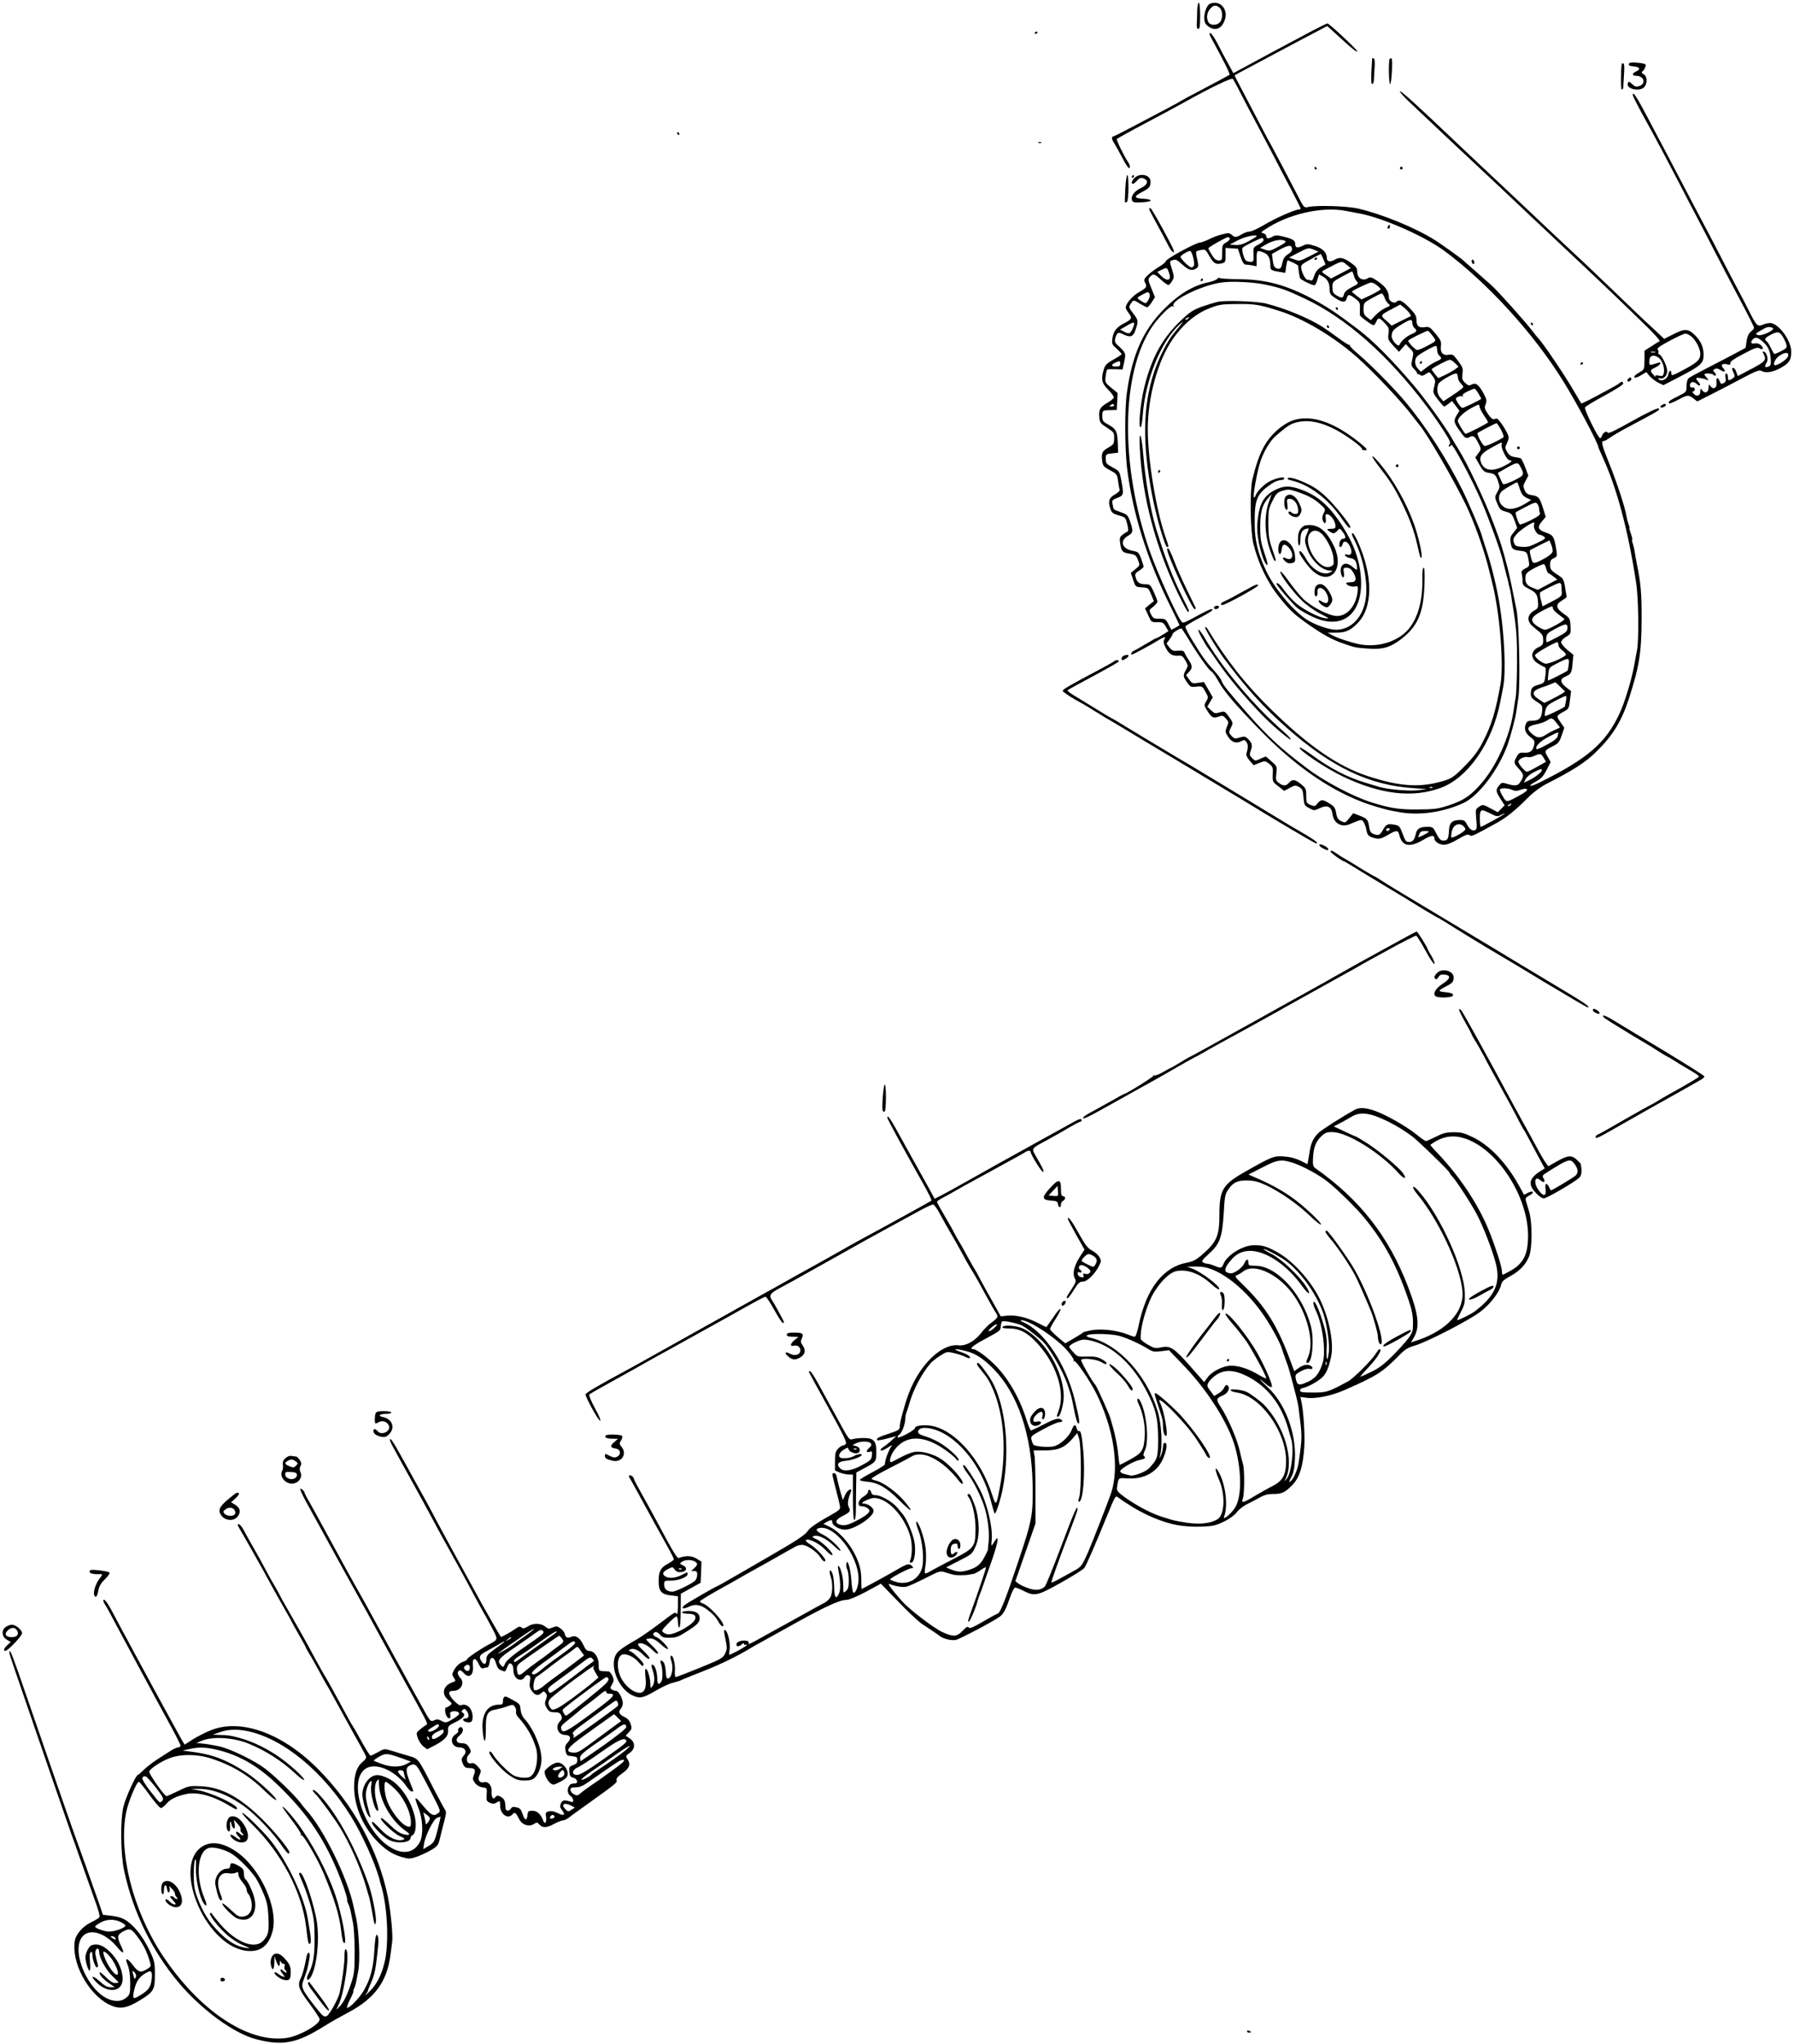 <?xml version="1.0" standalone="no"?>
<!DOCTYPE svg PUBLIC "-//W3C//DTD SVG 20010904//EN"
 "http://www.w3.org/TR/2001/REC-SVG-20010904/DTD/svg10.dtd">
<svg version="1.0" xmlns="http://www.w3.org/2000/svg"
 width="1302pt" height="1483pt" viewBox="0 0 1302 1483"
 preserveAspectRatio="xMidYMid meet">
<g transform="translate(0,1483) scale(0.1,-0.1)"
fill="#000000" stroke="none">
<path d="M8689 14758 c0 -29 -2 -72 -3 -95 -2 -30 1 -43 11 -43 10 0 13 23 13
95 0 57 -4 95 -10 95 -5 0 -10 -24 -11 -52z"/>
<path d="M8782 14803 c-21 -8 -42 -59 -42 -102 0 -31 6 -44 26 -60 53 -42 105
-20 125 52 21 76 -40 138 -109 110z m70 -30 c23 -20 24 -80 1 -105 -22 -24
-69 -24 -83 1 -16 31 -12 66 11 95 24 30 45 33 71 9z"/>
<path d="M9525 14607 c-217 -115 -381 -203 -502 -269 l-72 -39 -15 28 c-8 15
-26 48 -40 73 -14 25 -42 78 -62 118 -21 39 -43 72 -50 72 -10 0 -7 -12 10
-42 90 -165 136 -257 129 -261 -20 -12 -109 -60 -218 -117 -66 -34 -124 -66
-130 -70 -5 -4 -57 -33 -115 -63 -58 -30 -165 -87 -239 -126 -73 -39 -137 -71
-142 -71 -13 0 -11 -23 5 -45 7 -11 33 -57 57 -102 40 -78 59 -100 59 -70 0 7
-6 21 -14 32 -27 40 -85 158 -81 166 3 4 96 56 208 115 111 59 236 126 277
149 200 112 349 183 358 172 5 -7 21 -37 37 -67 15 -30 46 -89 67 -130 48 -89
128 -241 202 -382 29 -57 83 -160 120 -229 36 -70 66 -129 66 -133 0 -3 -6 -6
-12 -6 -29 0 -172 -63 -250 -110 -46 -27 -94 -50 -108 -50 -14 0 -40 -9 -58
-20 -39 -24 -50 -25 -73 -4 -16 14 -25 15 -67 4 -27 -6 -71 -22 -97 -36 -27
-13 -56 -24 -66 -24 -28 0 -244 -117 -247 -134 -2 -8 -24 -27 -50 -42 -26 -15
-62 -42 -80 -59 -29 -28 -32 -36 -23 -53 18 -33 14 -39 -41 -71 -50 -28 -98
-85 -98 -113 0 -7 9 -24 20 -38 29 -37 25 -47 -30 -75 -57 -29 -80 -58 -87
-113 -5 -36 -2 -43 31 -72 20 -18 36 -36 36 -40 0 -3 -26 -21 -59 -39 -48 -27
-61 -40 -70 -71 -22 -73 -15 -102 33 -149 24 -24 42 -50 39 -57 -3 -7 -25 -25
-50 -39 -50 -30 -60 -49 -55 -105 4 -37 10 -44 57 -74 50 -33 52 -36 51 -77
-1 -40 -4 -45 -41 -66 -46 -26 -53 -40 -46 -97 5 -37 11 -44 57 -68 49 -27 52
-30 58 -78 4 -28 9 -56 12 -63 3 -8 -12 -22 -36 -36 -43 -24 -50 -49 -30 -108
9 -24 20 -32 60 -43 47 -13 49 -15 61 -64 9 -36 9 -51 1 -54 -6 -2 -22 -12
-35 -22 -21 -17 -23 -24 -17 -65 9 -57 15 -64 70 -73 40 -7 46 -12 59 -46 15
-38 15 -39 -19 -66 l-33 -27 17 -51 c17 -51 17 -51 64 -54 45 -3 47 -4 66 -51
l20 -49 -32 -26 -32 -27 21 -45 c26 -57 23 -55 71 -55 36 0 44 -4 59 -33 l19
-32 -40 -25 c-22 -14 -42 -25 -46 -25 -4 0 -39 -19 -78 -43 -39 -24 -79 -46
-88 -50 -16 -6 -26 -27 -13 -27 8 0 153 79 185 100 14 9 33 20 43 23 15 6 16
4 7 -13 -8 -15 -6 -29 10 -60 23 -46 47 -61 90 -58 26 3 34 -3 53 -35 21 -37
21 -39 4 -68 -22 -40 -22 -48 8 -90 23 -34 27 -36 67 -32 42 5 44 4 66 -36 22
-39 23 -42 6 -70 -16 -28 -16 -30 5 -64 33 -54 45 -61 83 -48 30 11 35 10 55
-14 21 -23 21 -27 7 -60 -13 -33 -13 -37 8 -70 27 -41 59 -53 95 -34 22 12 27
11 39 -6 13 -17 13 -41 0 -83 -4 -10 5 -30 23 -51 l29 -34 42 17 c40 16 42 16
71 -6 26 -21 29 -28 26 -77 -2 -53 -1 -55 41 -87 l42 -33 41 22 c37 20 42 20
67 6 23 -13 28 -22 32 -74 5 -57 7 -61 41 -79 35 -19 37 -19 74 -2 58 28 88
14 96 -43 8 -64 63 -96 121 -73 95 39 89 38 104 17 8 -11 17 -37 21 -58 6 -40
18 -50 69 -61 25 -6 43 0 83 23 64 38 77 39 86 4 20 -85 75 -96 175 -37 58 34
80 37 80 10 0 -23 36 -46 70 -46 22 0 59 15 102 41 54 31 72 38 83 29 14 -12
20 -9 188 83 79 43 142 93 246 198 31 31 85 70 121 89 195 99 285 156 365 235
119 116 183 221 235 380 77 237 93 336 94 580 1 186 -6 266 -35 405 -5 25 -12
63 -15 84 -3 22 -10 49 -14 62 -5 12 -7 24 -4 26 2 3 -2 24 -10 46 -9 23 -13
42 -11 42 3 0 0 12 -6 26 -5 15 -12 41 -15 59 -9 60 -71 249 -128 389 -53 132
-58 156 -35 156 6 0 25 11 42 23 18 13 73 46 122 72 250 133 244 130 232 141
-5 6 -92 -35 -187 -89 -128 -72 -179 -96 -182 -87 -5 17 -35 1 -41 -21 -3 -10
-9 -19 -14 -19 -14 0 -116 207 -110 223 3 7 66 46 141 86 76 41 136 79 136 87
0 16 -12 18 -25 5 -11 -10 -37 -25 -178 -100 -54 -29 -100 -51 -101 -49 -1 2
-22 37 -46 78 -71 124 -239 372 -270 400 -3 3 -21 25 -40 50 -51 67 -251 290
-296 330 -22 19 -75 66 -119 105 -44 38 -82 72 -85 75 -12 13 -159 118 -205
147 -145 91 -383 189 -560 230 -82 18 -297 25 -360 11 -30 -7 -32 -5 -73 75
-67 130 -171 327 -201 382 -16 27 -61 113 -101 190 -40 77 -93 177 -117 223
-25 46 -44 84 -42 86 2 2 49 27 104 56 55 29 156 83 225 120 69 37 174 93 234
124 l108 57 26 -23 c15 -13 49 -44 77 -70 77 -71 115 -101 115 -90 0 12 -204
202 -216 202 -5 0 -54 -24 -109 -53z m246 -1308 c30 -6 63 -12 74 -14 169 -26
491 -166 641 -278 310 -230 642 -594 856 -938 97 -155 258 -457 258 -484 0 -2
14 -35 31 -72 104 -225 187 -538 244 -917 17 -111 20 -407 6 -483 -5 -26 -15
-77 -21 -113 -21 -112 -70 -272 -110 -356 -100 -209 -230 -320 -576 -492 -73
-36 -96 -30 -27 7 38 21 54 38 77 83 l30 58 -22 39 c-25 43 -24 45 43 79 34
17 43 28 59 76 l19 55 -29 42 c-31 45 -32 44 34 80 26 15 30 23 36 80 l8 64
-36 28 c-44 35 -46 60 -6 77 42 17 47 27 53 97 l6 61 -45 37 c-24 20 -44 45
-44 55 0 10 15 27 36 39 34 20 35 22 32 78 -3 54 -5 58 -48 88 -59 41 -63 68
-16 96 20 12 36 24 36 27 0 3 -5 34 -11 69 -10 60 -14 66 -53 91 -51 33 -56
40 -56 78 0 24 6 34 26 43 24 11 26 15 20 54 -16 104 -23 114 -76 132 -59 20
-66 39 -29 82 l27 32 -19 62 c-25 79 -32 88 -81 96 -33 5 -43 12 -53 37 -12
27 -11 35 7 67 l20 37 -23 62 c-13 34 -28 64 -34 65 -5 2 -26 6 -45 9 -25 4
-40 15 -52 37 -16 27 -16 33 -3 59 8 16 15 37 14 47 0 26 -73 138 -87 136 -7
-2 -17 -4 -24 -5 -6 -2 -24 15 -39 38 -25 36 -27 45 -17 71 10 26 7 36 -17 82
-34 61 -56 77 -86 60 -17 -9 -25 -7 -46 13 -21 20 -24 29 -19 66 5 38 2 48
-32 93 -33 45 -40 50 -66 45 -43 -9 -65 15 -59 62 4 33 0 44 -38 90 -41 49
-47 53 -78 48 -44 -7 -61 8 -61 52 0 30 -9 45 -52 89 -52 53 -74 63 -95 42
-15 -15 -53 6 -53 30 0 45 -23 80 -76 117 -47 32 -59 36 -75 26 -40 -25 -79
-2 -79 49 0 22 -9 36 -42 59 -56 41 -84 47 -120 26 -32 -20 -58 -15 -58 9 0
42 -29 72 -86 90 -53 16 -59 17 -91 1 -38 -18 -53 -14 -53 13 0 26 -17 37 -82
53 -46 12 -61 12 -80 2 -31 -18 -48 -17 -48 2 0 9 -9 18 -21 21 -19 5 -19 7 8
25 168 115 418 172 594 137z m-651 -183 c0 -3 -26 -19 -57 -36 -43 -23 -68
-30 -98 -28 l-40 3 60 32 c50 26 135 44 135 29z m-195 -16 c3 -6 -7 -18 -24
-28 -29 -16 -31 -21 -31 -74 0 -55 -1 -58 -25 -58 -18 0 -32 11 -50 40 -14 22
-25 43 -25 48 0 8 126 80 142 81 4 1 10 -4 13 -9z m245 -13 c0 -7 -17 -21 -37
-32 -37 -19 -38 -21 -36 -72 2 -49 1 -53 -20 -53 -12 0 -27 4 -33 8 -16 10
-36 84 -25 95 15 15 136 74 144 70 4 -2 7 -10 7 -16z m158 -6 c9 -5 -5 -17
-46 -39 -67 -36 -69 -36 -109 -21 l-28 10 50 29 c50 28 108 37 133 21z m49
-56 c2 -13 -8 -27 -29 -40 -25 -15 -34 -30 -41 -62 -6 -31 -13 -43 -25 -43
-29 0 -39 13 -45 61 l-6 46 57 32 c63 34 86 36 89 6z m-374 -57 c14 -41 25
-58 37 -58 10 0 32 -3 49 -6 l31 -6 0 56 c0 61 3 63 54 42 33 -14 46 -42 46
-102 0 -23 8 -28 71 -38 l37 -6 6 45 c4 25 9 45 10 45 12 0 76 -32 77 -38 3
-34 10 -79 14 -90 4 -12 86 -52 105 -52 5 0 15 18 21 40 l12 39 30 -17 c33
-19 47 -48 47 -96 0 -27 7 -37 41 -59 51 -34 75 -34 83 -2 8 32 19 31 62 -2
31 -23 35 -31 34 -67 -1 -23 -1 -46 -1 -52 1 -11 86 -74 100 -74 4 0 13 11 19
25 15 33 22 32 61 -9 31 -32 33 -39 28 -78 -5 -40 -3 -46 35 -87 l41 -44 25
28 24 28 29 -30 c29 -28 30 -31 19 -78 -10 -45 -9 -50 15 -75 14 -14 23 -29
20 -33 -3 -4 -2 -5 2 -2 3 3 12 0 20 -6 10 -9 19 -7 38 5 31 20 27 21 53 -14
20 -27 21 -34 11 -75 -11 -44 -10 -46 27 -95 21 -27 41 -50 45 -50 3 0 18 9
32 20 l25 20 27 -35 27 -36 -21 -34 c-23 -40 -21 -51 27 -117 36 -51 42 -54
73 -37 23 12 36 0 64 -58 15 -31 15 -34 -6 -62 l-22 -30 30 -53 c26 -46 36
-54 67 -59 45 -7 52 -14 69 -64 13 -37 13 -43 -6 -76 -20 -35 -20 -36 -1 -82
17 -42 24 -49 63 -60 39 -11 45 -17 62 -62 10 -27 19 -52 19 -55 0 -3 -12 -18
-26 -35 -21 -25 -25 -37 -21 -69 7 -49 15 -57 71 -63 48 -6 50 -8 61 -75 6
-34 5 -38 -25 -53 -25 -13 -31 -21 -26 -38 3 -12 6 -37 6 -54 0 -29 6 -36 50
-58 51 -26 60 -41 63 -107 2 -23 -4 -35 -19 -43 -61 -31 -68 -81 -18 -122 16
-13 39 -32 52 -43 15 -13 22 -29 22 -54 0 -32 -5 -39 -35 -53 -60 -28 -59 -86
1 -120 21 -13 43 -24 48 -26 5 -2 6 -28 2 -58 -7 -54 -7 -55 -51 -68 -46 -13
-55 -25 -55 -69 0 -21 10 -33 43 -54 41 -26 42 -29 39 -70 -5 -51 -23 -68 -73
-68 -31 0 -38 -4 -47 -28 -12 -36 0 -65 38 -93 26 -20 30 -28 24 -54 -9 -44
-28 -60 -71 -57 -33 2 -40 -1 -55 -28 -24 -42 -23 -47 17 -91 36 -40 37 -50 7
-96 -16 -26 -37 -28 -94 -11 -38 11 -41 10 -59 -13 -25 -32 -24 -40 11 -96
l30 -47 -25 -25 -25 -25 -54 29 c-53 28 -54 29 -81 11 -27 -18 -27 -19 -21
-91 6 -62 4 -74 -10 -79 -20 -8 -40 8 -60 46 -11 22 -21 28 -47 28 -58 -1 -79
-20 -81 -77 -3 -60 -10 -73 -41 -73 -19 0 -30 11 -50 50 -24 48 -27 50 -66 50
-54 0 -76 -13 -84 -52 -10 -43 -22 -58 -51 -58 -19 0 -27 10 -44 59 -19 51
-26 60 -52 65 -56 11 -67 7 -90 -34 -24 -42 -32 -46 -71 -31 -19 8 -26 19 -31
54 -8 51 -14 57 -73 80 l-42 16 -29 -36 c-27 -35 -29 -35 -58 -22 -23 11 -31
23 -37 60 -7 39 -14 48 -54 72 -47 29 -58 27 -89 -12 -10 -12 -16 -12 -43 -2
-29 13 -31 16 -31 66 0 50 -3 56 -37 84 -44 36 -63 39 -88 11 -22 -25 -43 -25
-74 -1 -22 16 -23 24 -18 69 6 49 5 52 -34 86 -21 20 -41 36 -44 36 -2 0 -20
-8 -40 -17 -34 -16 -36 -16 -57 5 -20 20 -21 25 -10 57 14 37 8 57 -25 87 -16
15 -24 16 -56 6 -33 -10 -39 -9 -57 10 -24 25 -24 29 -5 66 15 28 14 31 -11
68 -35 49 -35 49 -75 38 -29 -9 -36 -7 -60 16 l-27 26 20 34 20 34 -32 55 -32
56 -43 -6 c-39 -6 -44 -5 -65 25 l-22 31 21 23 c27 28 26 45 -2 87 -13 19 -26
42 -30 52 -5 14 -16 18 -48 15 -35 -3 -44 1 -62 24 l-21 28 22 30 c12 16 22
34 22 39 0 9 50 41 64 41 2 0 21 -28 42 -62 72 -121 154 -237 173 -248 11 -5
34 -37 52 -70 38 -72 121 -170 294 -348 249 -257 494 -431 745 -529 57 -23
177 -59 220 -66 14 -3 41 -8 60 -11 143 -25 316 0 461 67 110 51 251 236 319
419 23 65 58 195 65 246 3 20 10 66 15 102 14 101 5 540 -14 635 -26 133 -51
251 -65 305 -40 153 -47 175 -99 315 -63 169 -194 446 -259 548 -15 23 -36 58
-46 77 -40 73 -196 289 -277 384 -161 189 -293 322 -405 407 -155 118 -220
161 -330 220 -194 103 -340 142 -537 143 -76 1 -138 5 -138 9 0 5 -7 2 -15 -6
-8 -9 -38 -20 -67 -26 -112 -24 -215 -87 -323 -197 -150 -153 -227 -327 -266
-599 -17 -113 -16 -407 0 -545 39 -328 145 -668 316 -1011 36 -72 65 -133 65
-135 0 -2 -13 -10 -30 -19 l-29 -15 -21 40 c-19 38 -23 40 -65 40 -40 0 -46 3
-61 31 -16 32 -16 32 15 56 17 14 31 30 31 38 0 7 -12 38 -26 69 -22 48 -29
56 -52 56 -49 0 -67 10 -78 44 -9 31 -8 34 23 55 18 11 33 25 33 29 0 4 -8 29
-18 57 -17 47 -20 50 -62 58 -78 15 -96 72 -35 108 39 23 41 33 17 104 -16 46
-21 51 -67 68 -59 22 -51 15 -60 55 -6 31 -5 34 34 49 47 18 48 25 28 131 -12
62 -13 64 -62 90 -45 25 -50 30 -50 62 0 34 1 35 45 40 l45 5 -3 75 c-4 83
-12 98 -74 132 -34 19 -38 26 -38 60 0 40 0 41 65 42 l40 1 3 61 3 62 -46 38
c-45 37 -46 39 -41 82 3 25 8 47 11 50 3 3 29 4 58 3 l54 -2 12 56 c14 61 11
67 -48 120 -18 16 -22 28 -18 46 13 47 21 52 55 35 52 -27 75 -21 90 22 25 72
25 76 -12 125 -35 46 -36 48 -20 72 20 31 20 31 69 0 22 -13 45 -24 50 -25 6
0 21 17 34 37 l23 36 -26 65 c-25 61 -26 66 -10 83 24 26 31 24 81 -22 24 -22
49 -39 54 -37 6 2 18 15 26 30 15 24 15 30 -1 83 -20 62 -20 60 11 69 16 5 31
-3 64 -34 44 -41 73 -49 102 -27 16 11 16 18 6 65 -7 28 -10 54 -7 57 2 3 18
8 36 11 29 6 32 3 59 -44 30 -54 47 -64 91 -53 25 7 27 11 26 60 l0 52 45 -3
45 -3 19 -57z m535 49 l31 -13 -62 -32 c-78 -39 -75 -39 -117 -23 l-35 12 65
34 c75 39 77 39 118 22z m-878 -57 c12 -51 8 -70 -15 -70 -14 0 -77 62 -77 76
-1 10 51 42 69 43 6 1 16 -21 23 -49z m945 -12 l15 -37 -35 -21 c-24 -15 -38
-34 -47 -61 -8 -28 -16 -38 -26 -34 -7 3 -18 5 -23 5 -13 0 -36 40 -44 76 -6
31 -4 33 67 72 40 23 74 40 75 38 1 -1 9 -18 18 -38z m171 -41 l27 -23 -72
-38 -71 -37 -36 25 c-33 22 -34 25 -18 34 138 73 131 72 170 39z m-1290 -62
c18 -54 -19 -60 -65 -11 l-22 23 33 16 c38 18 38 18 54 -28z m1339 -12 c3 -16
13 -36 22 -45 14 -15 11 -19 -36 -42 -35 -18 -53 -34 -57 -51 -7 -30 -16 -31
-55 -8 -24 15 -29 24 -29 58 0 39 2 41 68 77 37 20 70 37 73 38 4 0 10 -12 14
-27z m-643 -68 c120 -26 152 -38 288 -102 299 -141 601 -407 882 -779 41 -54
98 -136 127 -182 44 -68 51 -85 41 -97 -8 -9 -8 -15 -2 -15 6 0 12 5 14 12 7
19 156 -260 221 -413 55 -128 137 -356 152 -419 1 -8 11 -44 20 -80 9 -36 19
-73 21 -83 2 -10 5 -26 8 -35 7 -21 12 -54 37 -216 15 -100 19 -175 19 -335
-1 -113 -5 -226 -10 -251 -4 -25 -11 -65 -14 -89 -26 -196 -131 -426 -254
-557 -72 -77 -117 -105 -223 -140 -74 -24 -100 -27 -219 -28 -135 -1 -196 8
-335 51 -129 40 -343 152 -464 244 -196 147 -288 232 -439 404 -138 157 -178
207 -187 235 -4 13 -29 47 -54 74 -59 64 -83 97 -155 215 -32 51 -55 98 -53
105 3 6 48 34 101 61 87 45 113 65 86 65 -5 0 -40 -16 -77 -36 -115 -62 -122
-66 -134 -59 -24 15 -181 360 -236 519 -215 623 -208 1286 17 1623 51 75 142
165 153 150 6 -8 7 -7 3 5 -13 42 208 148 348 168 77 11 235 3 318 -15z m812
-6 c14 -11 26 -24 26 -28 0 -4 -31 -22 -69 -41 l-70 -33 -36 27 c-20 16 -35
29 -33 31 12 12 126 65 139 65 9 0 28 -9 43 -21z m-1650 -65 c6 -17 -18 -64
-32 -64 -4 0 -20 9 -35 19 -30 19 -29 21 21 47 34 18 38 18 46 -2z m1705 -25
c6 -18 19 -37 28 -44 16 -12 13 -15 -21 -29 -21 -9 -54 -33 -73 -53 l-34 -36
-27 20 c-22 17 -27 28 -26 63 1 42 2 44 60 76 32 18 64 34 71 34 6 0 16 -14
22 -31z m179 -110 c8 -11 12 -21 11 -23 -2 -1 -34 -17 -71 -35 l-68 -34 -39
36 c-45 40 -46 39 43 86 l58 31 26 -21 c14 -11 32 -29 40 -40z m22 -73 c0 -13
7 -29 15 -36 23 -19 18 -28 -21 -45 -37 -15 -78 -52 -87 -77 -7 -22 -57 31
-57 61 0 37 12 51 72 87 64 39 78 41 78 10z m-2028 -36 c-19 -44 -27 -47 -66
-26 l-27 14 43 25 c61 37 70 35 50 -13z m2174 -56 c31 -40 33 -37 -48 -79 -26
-14 -54 -25 -62 -25 -14 0 -66 54 -66 68 0 7 127 70 142 71 4 1 19 -15 34 -35z
m34 -103 c0 -16 7 -34 15 -41 22 -18 19 -26 -17 -41 -17 -7 -51 -27 -74 -45
l-42 -32 -21 22 c-24 25 -27 64 -8 88 12 16 122 78 138 78 5 0 9 -13 9 -29z
m131 -97 l24 -25 -25 -19 c-14 -10 -47 -29 -74 -42 l-48 -22 -24 29 c-13 17
-24 32 -24 35 0 8 114 68 131 69 8 1 26 -11 40 -25z m-2431 -4 c0 -16 -7 -20
-30 -20 -36 0 -39 13 -7 28 32 15 37 14 37 -8z m2450 -95 c0 -14 9 -34 20 -45
11 -11 20 -24 20 -28 0 -5 -32 -30 -72 -56 l-72 -48 -23 26 c-23 27 -28 64
-14 100 7 18 103 75 129 76 6 0 12 -11 12 -25z m150 -121 c12 -19 21 -37 19
-39 -10 -9 -125 -65 -135 -65 -7 0 -21 16 -33 35 -20 35 -20 35 0 45 11 6 25
8 31 4 7 -4 8 -3 4 5 -5 7 8 18 36 31 24 11 46 20 50 20 3 0 16 -16 28 -36z
m-2645 -84 c3 -6 -4 -10 -17 -10 -18 0 -20 2 -8 10 19 12 18 12 25 0z m2686
-76 c16 -24 29 -45 29 -48 0 -7 -161 -89 -165 -84 -16 16 -55 82 -55 93 0 23
42 63 100 95 55 29 55 29 58 8 2 -12 17 -41 33 -64z m123 -103 c15 -28 22 -52
17 -55 -50 -31 -127 -66 -137 -62 -16 6 -58 86 -50 94 7 7 128 70 137 71 3 1
18 -21 33 -48z m4 -108 c-6 -25 39 -113 57 -113 28 0 14 -15 -40 -42 -83 -42
-142 -34 -165 22 -19 45 0 72 79 114 78 42 73 41 69 19z m132 -152 c36 -67 35
-68 -41 -107 -40 -19 -75 -32 -80 -27 -4 4 -15 25 -23 45 l-16 36 63 36 c72
41 83 43 97 17z m0 -169 c12 -36 23 -51 48 -64 l34 -16 -24 -16 c-60 -39 -114
-56 -149 -46 -61 17 -81 91 -35 129 17 14 97 60 106 61 3 0 12 -21 20 -48z
m140 -143 c0 -10 3 -24 6 -33 4 -11 -13 -24 -66 -51 -39 -20 -75 -33 -80 -30
-10 6 -36 83 -29 88 2 2 36 20 74 40 64 33 71 35 83 20 6 -9 12 -25 12 -34z
m-37 -119 c-6 -23 21 -70 40 -70 7 0 21 -6 31 -13 17 -13 13 -17 -46 -46 -51
-26 -74 -32 -113 -29 -43 3 -49 6 -58 31 -7 23 -4 33 20 61 24 28 103 82 125
85 3 1 4 -8 1 -19z m135 -192 c-2 -12 -24 -31 -54 -48 -87 -47 -90 -47 -103 6
-7 26 -10 48 -8 50 2 3 35 20 73 39 l69 34 13 -31 c7 -17 12 -39 10 -50z m-46
-126 c5 -18 12 -32 16 -32 4 0 20 -10 35 -23 l29 -22 -71 -38 -70 -37 -41 16
c-42 17 -55 40 -48 85 2 18 19 33 63 56 33 17 64 31 70 29 5 -1 13 -17 17 -34z
m109 -114 c0 -7 2 -28 3 -45 4 -38 1 -41 -79 -82 l-60 -31 -12 47 c-7 26 -9
51 -5 54 14 13 127 69 140 69 6 0 12 -6 13 -12z m-61 -172 c0 -8 17 -27 38
-42 20 -16 41 -31 45 -35 11 -8 -115 -79 -140 -79 -10 0 -35 12 -56 26 -58 39
-49 67 33 110 73 38 80 40 80 20z m106 -143 c-1 -24 -12 -34 -71 -65 -39 -21
-74 -38 -78 -38 -5 0 -7 14 -5 32 3 28 11 36 63 64 77 41 92 42 91 7z m-66
-123 c0 -11 13 -29 30 -41 16 -12 27 -26 24 -31 -12 -20 -127 -69 -149 -64
-30 8 -75 44 -75 62 0 11 139 92 163 94 4 0 7 -9 7 -20z m75 -142 c-3 -23 -6
-43 -8 -44 -7 -8 -140 -75 -142 -72 -2 2 -1 24 2 49 5 45 7 47 67 77 82 42 87
41 81 -10z m-61 -162 l35 -34 -22 -15 c-12 -8 -46 -26 -75 -41 l-54 -27 -40
26 c-55 36 -50 62 17 85 28 9 61 21 75 28 14 6 26 11 27 11 1 1 17 -14 37 -33z
m41 -103 c-4 -21 -8 -39 -8 -40 -12 -12 -140 -73 -144 -69 -4 3 -2 22 3 42 8
31 18 41 74 70 36 19 69 34 74 34 4 0 5 -17 1 -37z m-67 -161 l24 -31 -38 -18
c-22 -9 -50 -25 -64 -34 -40 -27 -64 -26 -99 4 -46 38 -38 58 29 71 30 6 66
19 80 29 30 21 37 19 68 -21z m7 -93 c-4 -17 -28 -36 -77 -62 -38 -21 -72 -36
-76 -33 -15 16 23 56 84 88 38 20 70 35 72 33 2 -1 0 -13 -3 -26z m-102 -158
l17 -29 -64 -36 c-35 -20 -68 -36 -73 -36 -16 0 -63 55 -63 73 0 19 44 40 69
33 9 -3 30 1 46 9 43 19 49 18 68 -14z m-13 -89 c0 -14 -43 -49 -87 -71 l-43
-21 12 26 c7 14 32 36 57 49 50 26 61 29 61 17z m-215 -144 c20 -9 34 -9 61 1
23 8 39 10 46 3 6 -6 -13 -22 -54 -44 -97 -53 -94 -53 -122 -6 -14 23 -23 45
-20 50 8 12 59 10 89 -4z m-10 -108 c-3 -5 -12 -10 -18 -10 -7 0 -6 4 3 10 19
12 23 12 15 0z m-147 -64 c43 -22 50 -23 75 -10 15 8 27 12 27 10 0 -6 -164
-96 -174 -96 -3 0 -6 27 -6 60 0 70 6 73 78 36z m-194 -94 c15 -18 15 -20 -1
-34 -24 -21 -84 -51 -90 -45 -2 3 -1 22 3 42 9 51 56 71 88 37z m-539 -22 c-3
-5 -10 -10 -16 -10 -5 0 -9 5 -9 10 0 6 7 10 16 10 8 0 12 -4 9 -10z m285 -15
c0 -2 -18 -14 -41 -26 -23 -11 -39 -17 -37 -12 3 4 8 16 11 26 4 11 17 17 37
17 16 0 30 -2 30 -5z"/>
<path d="M10077 13193 c-10 -9 -9 -23 1 -23 5 0 9 7 9 15 0 17 -1 18 -10 8z"/>
<path d="M11010 11580 c0 -5 5 -10 10 -10 6 0 10 5 10 10 0 6 -4 10 -10 10 -5
0 -10 -4 -10 -10z"/>
<path d="M8715 12800 c-3 -5 -1 -10 4 -10 6 0 11 5 11 10 0 6 -2 10 -4 10 -3
0 -8 -4 -11 -10z"/>
<path d="M9695 12590 c3 -5 8 -10 11 -10 2 0 4 5 4 10 0 6 -5 10 -11 10 -5 0
-7 -4 -4 -10z"/>
<path d="M9540 12949 c0 -5 5 -7 10 -4 6 3 10 8 10 11 0 2 -4 4 -10 4 -5 0
-10 -5 -10 -11z"/>
<path d="M8840 12640 c-25 -5 -78 -22 -119 -36 -63 -23 -87 -39 -152 -101
-135 -129 -212 -270 -265 -486 -27 -112 -44 -287 -27 -287 6 0 13 37 16 83 19
263 134 544 273 667 32 28 22 14 -42 -62 -49 -57 -115 -186 -150 -293 -79
-242 -84 -509 -15 -875 31 -167 96 -390 112 -390 13 0 11 7 -11 69 -69 196
-130 566 -130 786 0 231 71 491 177 648 73 108 169 190 266 228 76 30 91 32
207 33 129 1 159 -4 310 -52 169 -54 388 -184 555 -331 128 -113 332 -330 415
-441 14 -18 34 -45 46 -59 58 -72 242 -388 331 -571 62 -127 138 -340 172
-485 7 -27 16 -66 21 -85 55 -217 85 -589 60 -736 -36 -199 -64 -293 -127
-415 -31 -62 -65 -108 -121 -166 -91 -94 -107 -105 -192 -127 -157 -42 -298
-31 -520 41 -215 69 -432 218 -703 483 -183 178 -329 363 -463 586 -7 11 -14
16 -18 13 -6 -6 82 -152 137 -227 161 -216 286 -354 462 -509 320 -281 594
-411 910 -432 l100 -7 -60 -8 c-59 -9 -221 5 -282 23 -16 5 -62 19 -103 31
-136 41 -257 104 -398 208 -41 29 -76 51 -79 48 -15 -15 187 -151 314 -211
273 -130 504 -157 707 -83 200 72 377 328 435 628 6 30 15 79 21 108 20 108 9
374 -26 592 -18 117 -59 287 -97 400 -17 52 -32 100 -33 105 -4 24 -100 248
-141 330 -114 228 -266 463 -414 640 -80 96 -261 279 -344 348 -33 28 -59 54
-58 59 2 4 -1 7 -5 5 -5 -1 -42 23 -83 53 -40 30 -92 66 -114 80 -96 61 -267
132 -405 167 -68 17 -290 25 -350 13z m-215 -120 c-3 -5 -12 -10 -18 -10 -7 0
-6 4 3 10 19 12 23 12 15 0z m1772 -3406 c-3 -3 -12 -4 -19 -1 -8 3 -5 6 6 6
11 1 17 -2 13 -5z"/>
<path d="M9630 12460 c0 -5 5 -10 11 -10 5 0 7 5 4 10 -3 6 -8 10 -11 10 -2 0
-4 -4 -4 -10z"/>
<path d="M9410 11787 c-37 -8 -74 -27 -112 -55 -107 -82 -160 -178 -209 -382
-19 -83 -15 -373 7 -464 35 -142 102 -283 188 -389 74 -93 106 -123 197 -188
116 -82 182 -119 266 -148 84 -30 96 -32 189 -38 101 -7 156 10 234 70 119 93
160 187 168 390 3 87 1 127 -6 127 -7 0 -10 -26 -9 -72 3 -152 -26 -271 -86
-355 -72 -102 -225 -155 -367 -129 -58 11 -163 45 -200 66 l-35 19 55 0 c72
-1 106 13 158 64 117 114 119 345 6 597 -15 33 -31 60 -35 60 -13 0 -11 -6 10
-48 67 -134 101 -317 82 -433 -22 -132 -107 -219 -216 -219 -51 0 -158 38
-215 76 -104 70 -240 237 -297 364 -56 124 -76 209 -77 325 -2 181 14 221 120
293 27 19 53 28 87 31 4 1 7 5 7 11 0 13 -56 1 -102 -21 -40 -20 -95 -74 -104
-101 -3 -10 -9 -18 -13 -18 -12 0 24 199 49 269 25 71 70 145 109 178 90 78
112 91 169 102 77 15 169 -5 271 -60 78 -42 193 -127 186 -138 -2 -4 5 -8 16
-8 10 -1 19 1 18 5 -1 13 -105 95 -176 138 -124 75 -236 103 -333 81z"/>
<path d="M8273 11563 c20 -349 113 -697 274 -1035 37 -76 70 -138 75 -138 13
0 11 5 -36 98 -75 149 -130 292 -196 507 -38 125 -79 356 -92 528 -14 170 -34
203 -25 40z"/>
<path d="M10013 11438 c79 -102 106 -145 161 -256 54 -110 90 -206 111 -302
22 -97 26 -109 32 -92 7 18 -24 153 -54 237 -57 159 -150 323 -250 443 -71 83
-71 60 0 -30z"/>
<path d="M10130 11450 c0 -5 5 -10 10 -10 6 0 10 5 10 10 0 6 -4 10 -10 10 -5
0 -10 -4 -10 -10z"/>
<path d="M8405 11410 c-3 -5 -1 -10 4 -10 6 0 11 5 11 10 0 6 -2 10 -4 10 -3
0 -8 -4 -11 -10z"/>
<path d="M9345 11359 c-3 -5 7 -11 22 -14 132 -29 271 -133 370 -277 41 -60
63 -81 63 -62 0 17 -97 139 -159 202 -50 50 -93 82 -144 107 -80 39 -144 58
-152 44z"/>
<path d="M9249 11272 c-72 -38 -105 -91 -119 -195 -8 -57 -8 -98 0 -150 15
-99 49 -197 68 -197 5 0 -5 39 -22 88 -24 72 -30 103 -30 182 0 112 13 162 53
210 l30 35 -21 -60 c-33 -95 -31 -225 6 -337 16 -49 33 -88 37 -88 12 0 12 0
-18 87 -23 65 -27 95 -28 183 0 97 2 110 30 165 26 53 35 62 73 74 37 11 49
11 95 -4 85 -28 130 -51 176 -92 42 -37 42 -38 28 -67 -10 -18 -13 -36 -8 -49
13 -35 27 -30 23 9 -4 30 -2 35 13 32 23 -4 53 -46 57 -78 2 -21 -1 -25 -22
-27 -14 0 -29 -1 -34 -2 -13 -1 26 -30 42 -31 7 0 20 9 29 20 16 19 17 18 39
-12 24 -32 23 -48 -1 -48 -13 0 -25 -21 -25 -46 0 -21 17 -17 23 6 8 31 36 24
54 -14 20 -42 12 -70 -18 -61 -15 5 -20 3 -17 -6 3 -8 20 -16 38 -19 34 -5 46
-23 49 -73 1 -16 -3 -15 -30 7 -33 28 -58 33 -77 14 -13 -13 -16 -47 -6 -72
11 -29 23 -16 17 19 -5 33 -4 35 21 35 19 0 32 -9 46 -32 29 -48 23 -73 -17
-73 -18 0 -33 -3 -33 -7 0 -14 42 -30 65 -24 21 5 22 3 18 -37 -12 -103 -74
-177 -150 -177 -57 0 -188 67 -248 127 -26 27 -73 84 -103 127 -31 44 -58 74
-60 68 -6 -18 85 -140 153 -207 36 -35 93 -76 136 -98 68 -35 71 -38 35 -33
-47 6 -146 57 -205 104 -24 19 -62 61 -85 91 -35 49 -54 66 -63 57 -6 -6 122
-154 155 -180 20 -16 70 -44 109 -62 215 -101 366 20 350 280 -8 129 -51 249
-136 381 -96 149 -181 222 -309 266 -76 26 -120 24 -183 -9z"/>
<path d="M9332 11228 c-19 -19 -13 -98 8 -98 5 0 6 18 3 40 -5 37 -4 40 18 40
36 -1 65 -48 60 -97 -1 -16 -33 -17 -49 -1 -6 6 -15 8 -19 5 -11 -11 19 -36
47 -39 18 -2 28 4 38 24 11 24 11 33 -7 72 -25 59 -70 83 -99 54z"/>
<path d="M9441 10994 c-15 -19 -21 -41 -21 -75 0 -62 17 -65 18 -3 1 50 12 69
43 77 16 4 19 2 14 -11 -29 -68 -29 -71 -11 -127 27 -86 107 -165 168 -165 19
0 20 -2 8 -10 -50 -33 -134 11 -181 95 -28 49 -49 69 -49 47 0 -16 58 -97 92
-130 127 -120 240 2 160 173 -52 109 -106 155 -181 155 -31 0 -44 -6 -60 -26z
m146 -33 c39 -33 85 -122 90 -178 5 -49 4 -53 -20 -64 -78 -36 -204 158 -153
236 19 30 52 32 83 6z"/>
<path d="M9291 10897 c-17 -22 -19 -87 -2 -87 6 0 11 14 13 32 4 39 20 46 47
19 46 -46 36 -106 -14 -83 -30 14 -33 2 -5 -23 13 -12 27 -15 46 -11 25 7 26
10 22 57 -8 76 -73 136 -107 96z"/>
<path d="M8470 10846 c0 -41 181 -436 200 -436 6 0 10 3 8 8 -2 4 -31 63 -64
132 -34 69 -76 164 -94 213 -18 48 -37 87 -41 87 -5 0 -9 -2 -9 -4z"/>
<path d="M9018 10536 c-53 -30 -110 -60 -127 -67 -32 -14 -41 -29 -18 -29 20
0 257 130 257 141 0 15 -11 11 -112 -45z"/>
<path d="M9552 10578 c-16 -16 -16 -81 1 -75 6 2 11 15 9 29 -4 29 16 41 39
24 34 -24 51 -87 29 -101 -6 -4 -22 1 -35 9 -25 16 -32 12 -17 -10 4 -6 18
-17 31 -24 22 -11 27 -10 43 10 22 27 23 42 2 83 -33 64 -72 85 -102 55z"/>
<path d="M8823 10433 c-18 -6 -16 -23 1 -23 17 0 30 16 19 23 -5 2 -14 2 -20
0z"/>
<path d="M8721 10203 c18 -32 37 -65 44 -73 7 -8 38 -53 70 -100 81 -118 188
-246 322 -386 65 -68 204 -187 210 -180 4 4 -18 28 -48 54 -222 193 -452 467
-583 695 -16 26 -32 47 -38 47 -5 0 5 -26 23 -57z"/>
<path d="M10305 12200 c-3 -5 -1 -10 4 -10 6 0 11 5 11 10 0 6 -2 10 -4 10 -3
0 -8 -4 -11 -10z"/>
<path d="M7510 14589 c0 -5 5 -7 10 -4 6 3 10 8 10 11 0 2 -4 4 -10 4 -5 0
-10 -5 -10 -11z"/>
<path d="M9959 14408 c0 -2 -3 -45 -6 -95 -3 -63 -1 -93 6 -93 6 0 11 12 12
28 0 15 3 55 5 89 3 37 1 64 -5 68 -6 3 -11 5 -12 3z"/>
<path d="M10086 14403 c-10 -10 -7 -183 3 -183 10 0 20 180 10 186 -3 2 -9 1
-13 -3z"/>
<path d="M11827 14373 c-15 -14 -5 -22 30 -25 44 -4 53 -20 18 -36 -31 -14
-33 -32 -2 -32 58 0 76 -56 25 -74 -23 -8 -32 -6 -53 14 -22 21 -25 21 -31 6
-16 -41 86 -64 119 -28 25 27 22 79 -4 93 -12 6 -17 14 -12 18 17 11 34 49 24
55 -15 9 -107 17 -114 9z"/>
<path d="M11770 14368 c-8 -55 -8 -188 0 -188 5 0 10 6 11 13 0 6 2 49 5 95 4
55 2 82 -5 82 -6 0 -11 -1 -11 -2z"/>
<path d="M10220 14098 c42 -40 186 -176 320 -302 378 -354 394 -369 565 -531
88 -83 234 -221 325 -306 170 -159 377 -357 535 -512 49 -49 85 -91 80 -93 -6
-2 -33 -19 -60 -37 l-50 -32 0 -69 c-1 -67 -1 -68 -38 -89 -36 -21 -48 -37
-26 -37 7 0 26 9 44 20 l33 20 25 -30 c14 -16 42 -37 62 -47 l37 -18 124 64
c150 78 169 96 168 159 -1 54 -20 97 -63 140 -48 47 -74 49 -154 8 l-69 -35
-66 62 c-37 34 -72 66 -78 72 -6 5 -105 100 -220 211 -115 110 -240 230 -279
265 -38 35 -115 107 -170 159 -103 98 -378 357 -520 490 -44 41 -125 118 -180
170 -266 253 -389 365 -404 368 -9 2 18 -30 59 -70z m2054 -1709 c33 -26 66
-89 66 -127 0 -42 -22 -63 -122 -116 -80 -43 -88 -45 -88 -27 0 32 -17 25 -23
-9 -7 -32 -49 -52 -69 -32 -8 8 -5 9 9 6 26 -7 53 20 53 54 0 32 -38 112 -56
119 -8 3 -11 9 -8 14 3 6 1 15 -5 22 -7 10 14 25 87 64 53 29 104 52 113 52 9
1 28 -8 43 -20z m-261 -116 c-7 -2 -21 -2 -30 0 -10 3 -4 5 12 5 17 0 24 -2
18 -5z m24 -38 c27 -19 47 -78 38 -112 -5 -22 -10 -25 -36 -19 -22 4 -28 2
-24 -7 4 -6 -3 -1 -14 12 -28 31 -27 36 14 55 36 17 49 43 18 33 -66 -21 -63
-21 -63 11 0 42 29 53 67 27z"/>
<path d="M11850 14141 c0 -10 37 -82 125 -241 54 -98 124 -230 228 -430 32
-63 83 -160 112 -215 29 -55 90 -172 135 -260 45 -88 127 -244 181 -346 55
-102 99 -191 99 -197 0 -6 -8 -17 -18 -24 -21 -15 -32 -39 -38 -87 -2 -19 -5
-35 -7 -36 -5 -4 -229 -122 -312 -164 -49 -25 -96 -51 -102 -58 -7 -6 -13 -31
-13 -55 0 -43 -1 -43 -61 -73 -62 -30 -76 -42 -65 -52 3 -3 32 8 65 26 70 37
73 37 111 10 l28 -22 109 55 c59 30 160 82 223 116 88 47 119 59 132 51 33
-19 82 -11 141 21 62 34 77 57 77 118 0 76 -80 191 -143 207 -12 3 -39 -1 -58
-9 -45 -19 -48 -16 -109 104 -23 47 -55 108 -70 135 -15 28 -67 127 -115 220
-48 94 -122 235 -165 315 -42 80 -114 217 -160 305 -46 88 -93 178 -105 200
-12 22 -64 120 -115 218 -83 157 -110 198 -110 168z m1014 -1690 c28 -11 -76
-63 -106 -52 -20 7 -19 9 13 28 54 33 64 35 93 24z m74 -63 c11 -18 23 -44 27
-58 5 -23 1 -28 -40 -49 -25 -13 -48 -21 -49 -20 -2 2 -13 23 -25 46 -11 23
-25 44 -31 48 -18 11 -10 24 28 44 52 28 67 26 90 -11z m-148 -34 c41 -35 58
-70 61 -128 3 -43 0 -50 -19 -57 -25 -9 -28 1 -10 31 14 22 1 71 -20 78 -11 3
-12 0 -3 -16 23 -44 14 -55 -88 -109 l-99 -52 -11 30 c-5 16 -15 29 -20 29
-14 0 -14 -3 1 -36 11 -23 10 -28 -7 -40 -27 -20 -35 -17 -35 11 0 14 -5 25
-11 25 -7 0 -9 -11 -6 -30 5 -23 2 -32 -13 -40 -17 -9 -22 -7 -30 15 -13 34
-28 25 -22 -13 5 -36 -23 -52 -44 -25 -12 16 -13 16 -14 -10 0 -34 -26 -46
-45 -21 -14 18 -14 17 -15 -8 0 -32 -29 -39 -50 -13 -9 10 -9 15 -1 15 6 0 11
7 11 15 0 10 -7 15 -17 13 -12 -2 -18 3 -18 17 0 25 28 31 49 9 23 -22 34 -9
13 14 -10 10 -17 22 -17 26 0 9 44 3 75 -9 19 -8 19 -8 3 12 -10 11 -18 23
-18 26 0 11 58 8 65 -3 4 -6 11 -8 16 -5 5 4 2 13 -7 22 -14 15 -14 17 1 25
11 7 24 4 41 -7 32 -20 43 -12 20 14 -21 23 -7 36 30 27 19 -5 24 -3 22 9 -2
11 26 31 95 67 83 44 102 50 117 40 26 -16 34 1 10 23 -12 11 -29 16 -45 13
-27 -6 -34 9 -13 30 18 18 33 15 68 -14z m188 -106 c-3 -21 -67 -67 -95 -68
-21 0 1 50 32 69 42 27 67 27 63 -1z"/>
<path d="M4915 13860 c3 -5 8 -10 11 -10 2 0 4 5 4 10 0 6 -5 10 -11 10 -5 0
-7 -4 -4 -10z"/>
<path d="M7538 13793 c7 -3 16 -2 19 1 4 3 -2 6 -13 5 -11 0 -14 -3 -6 -6z"/>
<path d="M9540 13610 c0 -5 5 -10 11 -10 5 0 7 5 4 10 -3 6 -8 10 -11 10 -2 0
-4 -4 -4 -10z"/>
<path d="M10160 13610 c0 -5 5 -10 10 -10 6 0 10 5 10 10 0 6 -4 10 -10 10 -5
0 -10 -4 -10 -10z"/>
<path d="M8167 13463 c-3 -54 -4 -99 -2 -101 2 -2 8 -1 14 3 13 7 15 195 2
195 -4 0 -11 -44 -14 -97z"/>
<path d="M8215 13550 c-3 -5 -1 -10 4 -10 6 0 11 5 11 10 0 6 -2 10 -4 10 -3
0 -8 -4 -11 -10z"/>
<path d="M8231 13536 c-13 -14 -20 -30 -16 -36 5 -8 15 -4 32 14 26 29 35 31
63 16 28 -15 14 -45 -31 -65 -45 -21 -73 -57 -64 -86 6 -18 14 -20 73 -17 81
4 85 22 6 26 -66 4 -67 17 -3 50 51 27 59 37 59 74 0 51 -79 67 -119 24z"/>
<path d="M8340 13313 c0 -5 28 -57 61 -118 33 -60 69 -129 81 -152 20 -40 44
-59 36 -30 -7 29 -160 307 -169 307 -5 0 -9 -3 -9 -7z"/>
<path d="M10680 12936 c0 -8 5 -18 10 -21 6 -3 10 1 10 9 0 8 -4 18 -10 21 -5
3 -10 -1 -10 -9z"/>
<path d="M11110 12480 c0 -5 5 -10 11 -10 5 0 7 5 4 10 -3 6 -8 10 -11 10 -2
0 -4 -4 -4 -10z"/>
<path d="M11470 12189 c0 -5 5 -7 10 -4 6 3 10 8 10 11 0 2 -4 4 -10 4 -5 0
-10 -5 -10 -11z"/>
<path d="M11815 12079 c-4 -6 -5 -13 -2 -16 7 -7 27 6 27 18 0 12 -17 12 -25
-2z"/>
<path d="M12060 11890 c-8 -5 -12 -12 -9 -15 8 -8 39 5 39 16 0 11 -11 11 -30
-1z"/>
<path d="M8158 10073 c-16 -4 -26 -33 -12 -33 13 0 44 21 44 30 0 10 -3 11
-32 3z"/>
<path d="M8085 10031 c-6 -5 -48 -29 -95 -54 -240 -127 -280 -151 -277 -161 3
-10 75 -56 132 -86 11 -5 60 -35 108 -65 48 -30 108 -66 132 -79 24 -14 61
-36 82 -49 21 -13 191 -116 378 -227 187 -112 396 -238 465 -280 227 -140 531
-320 541 -320 27 0 -13 28 -156 110 -16 9 -73 43 -125 75 -161 98 -624 378
-645 390 -24 13 -342 203 -469 281 -49 30 -90 54 -92 54 -1 0 -40 23 -86 51
-46 29 -118 72 -160 98 -43 25 -75 48 -70 52 4 3 32 20 62 36 249 134 310 168
310 175 0 11 -24 10 -35 -1z"/>
<path d="M9575 8701 c-3 -6 8 -17 24 -26 34 -17 41 -18 41 -7 0 14 -58 43 -65
33z"/>
<path d="M9656 8652 c-4 -7 85 -72 99 -72 1 0 32 -18 66 -39 35 -22 138 -84
229 -139 91 -54 214 -129 273 -166 60 -36 111 -66 113 -66 2 0 21 -11 42 -24
75 -48 307 -190 386 -236 45 -26 209 -124 365 -219 157 -94 288 -171 293 -171
27 0 -18 30 -245 166 -138 83 -349 209 -467 281 -118 71 -334 201 -480 288
-146 87 -284 171 -307 187 -23 15 -44 28 -47 28 -2 0 -42 23 -88 51 -46 29
-99 61 -118 72 -19 10 -46 27 -60 37 -41 28 -48 31 -54 22z"/>
<path d="M10220 8039 c-30 -17 -82 -45 -115 -63 -129 -70 -372 -205 -420 -233
-27 -16 -79 -45 -115 -65 -36 -20 -164 -91 -285 -158 -121 -68 -245 -137 -275
-153 -30 -17 -126 -70 -214 -119 -87 -48 -160 -88 -162 -88 -2 0 -33 -18 -69
-40 -36 -22 -67 -40 -70 -40 -2 0 -27 -14 -55 -30 -28 -17 -57 -27 -63 -24 -7
4 -9 4 -5 -1 6 -6 -202 -135 -217 -135 -2 0 -41 -21 -87 -48 -46 -26 -104 -58
-130 -72 -60 -31 -83 -48 -76 -56 4 -3 53 20 110 52 57 31 159 89 228 127 69
38 150 83 180 100 30 17 108 61 173 99 65 37 120 68 122 68 2 0 26 13 52 28
26 16 84 48 128 72 44 24 139 76 210 115 72 40 153 85 180 100 28 15 64 35 80
45 17 10 57 32 90 50 33 18 116 64 185 103 69 38 150 83 180 100 30 16 64 35
75 42 11 7 49 28 85 48 36 19 94 52 130 71 100 56 199 106 208 106 5 0 34 -47
66 -105 31 -58 61 -103 66 -100 5 3 -4 28 -20 56 -17 27 -30 52 -30 54 0 10
-72 125 -78 125 -4 0 -32 -14 -62 -31z"/>
<path d="M10430 7770 c-22 -22 -25 -36 -11 -45 6 -3 15 4 21 15 9 16 19 20 43
18 49 -5 45 -30 -13 -67 -53 -34 -75 -75 -49 -92 8 -5 39 -8 69 -7 41 2 55 7
55 18 0 11 -15 16 -54 20 -59 5 -58 11 9 45 41 21 50 32 50 62 0 48 -82 71
-120 33z"/>
<path d="M10590 7502 c0 -7 20 -48 45 -92 25 -44 45 -82 45 -85 0 -3 11 -23
24 -44 14 -21 44 -74 67 -117 22 -44 65 -122 94 -174 72 -130 134 -245 164
-305 14 -27 28 -52 31 -55 3 -3 17 -27 31 -55 15 -27 47 -89 73 -137 l47 -87
-28 -17 c-87 -54 -96 -99 -35 -162 21 -23 46 -39 57 -38 22 1 224 119 257 150
17 16 21 53 9 103 -1 1 -13 14 -28 28 -37 34 -64 32 -141 -11 l-65 -37 -18 24
c-10 13 -39 62 -64 109 -25 47 -56 103 -68 125 -13 22 -57 103 -99 180 -205
381 -371 681 -384 695 -10 10 -14 11 -14 2z m839 -1121 c26 -36 27 -63 4 -83
-23 -19 -175 -110 -178 -106 -1 2 -8 13 -14 26 -18 34 -30 26 -24 -18 7 -49
-14 -55 -46 -13 -43 54 -36 118 9 78 24 -22 39 -12 22 15 -11 17 -8 22 26 43
156 99 169 103 201 58z"/>
<path d="M11560 7500 c0 -12 40 -33 48 -25 4 4 -2 13 -12 21 -23 16 -36 18
-36 4z"/>
<path d="M11635 7460 c-6 -9 13 -22 118 -86 27 -16 61 -37 75 -46 15 -10 59
-36 97 -58 39 -23 90 -54 115 -71 25 -16 52 -32 60 -36 8 -3 33 -18 55 -32 22
-14 56 -35 75 -46 76 -44 100 -60 100 -67 0 -6 -83 -55 -215 -128 -33 -18 -77
-44 -97 -57 -21 -12 -40 -23 -42 -23 -2 0 -85 -47 -184 -103 -98 -57 -186
-107 -196 -110 -9 -4 -16 -11 -16 -18 0 -16 14 -9 178 85 81 46 165 94 187
106 87 48 381 214 403 227 12 7 22 17 22 22 0 5 -132 88 -292 185 -161 96
-325 196 -365 220 -40 25 -75 41 -78 36z"/>
<path d="M6407 6869 c-7 -91 -4 -114 14 -104 11 8 12 195 0 195 -4 0 -11 -41
-14 -91z"/>
<path d="M9833 6777 c-87 -47 -242 -146 -264 -168 -36 -35 -55 -74 -63 -129
-4 -25 -9 -57 -12 -71 l-5 -27 -52 26 c-35 17 -74 27 -118 30 -75 5 -85 1
-283 -111 -162 -92 -186 -131 -186 -309 0 -157 -19 -201 -128 -295 -41 -35
-66 -48 -105 -55 -176 -32 -297 -188 -353 -455 -10 -49 -22 -83 -29 -83 -7 0
-29 7 -50 16 -71 29 -188 44 -257 32 -35 -6 -65 -14 -68 -17 -5 -6 -20 -16
-87 -55 l-42 -24 -55 46 c-30 26 -55 52 -55 57 -1 6 17 39 40 74 56 89 43 101
-16 13 -26 -39 -50 -72 -52 -72 -2 0 -30 14 -63 31 -74 38 -159 59 -220 52
l-47 -5 -55 99 c-31 54 -73 130 -93 168 -20 39 -40 75 -44 80 -5 6 -27 46 -51
90 -24 44 -50 91 -59 105 -9 14 -23 39 -31 55 -8 17 -40 74 -72 128 -32 54
-58 101 -58 106 0 4 19 17 43 30 23 12 49 26 57 31 21 13 152 86 225 125 33
18 76 41 95 52 20 11 71 39 115 63 44 24 89 49 100 56 22 16 45 18 45 5 0 -19
82 -151 91 -145 8 4 -6 35 -56 119 -29 51 -29 52 73 106 53 29 130 72 169 96
40 23 77 43 83 43 5 0 10 5 10 10 0 16 -16 12 -62 -14 -24 -13 -144 -80 -268
-148 -124 -69 -252 -140 -285 -158 -33 -18 -125 -70 -205 -115 -80 -45 -168
-94 -196 -108 l-51 -26 -36 67 c-21 37 -50 90 -65 117 -16 28 -72 130 -126
227 -92 169 -116 205 -116 177 0 -10 121 -232 249 -459 49 -86 75 -139 70
-143 -5 -5 -343 -191 -494 -272 -38 -21 -79 -43 -91 -50 -11 -7 -121 -69 -245
-138 -123 -68 -242 -134 -264 -147 -22 -13 -83 -46 -135 -75 -52 -29 -126 -71
-165 -92 -38 -22 -137 -77 -220 -123 -82 -46 -226 -126 -320 -179 -93 -52
-199 -111 -235 -131 -269 -145 -339 -187 -340 -199 0 -22 93 -191 106 -191 7
0 -10 41 -38 91 -27 50 -46 95 -41 99 9 9 41 27 223 128 74 41 164 91 200 112
36 20 94 53 130 72 58 32 307 170 465 258 210 118 251 140 261 140 6 0 35 -43
63 -95 29 -52 57 -95 62 -95 5 0 9 2 9 5 0 7 -69 133 -87 160 -24 36 -15 50
60 90 82 44 95 51 267 148 69 38 145 81 170 95 25 14 61 34 80 45 46 27 404
223 502 276 42 22 83 41 90 41 7 0 31 -33 52 -73 21 -39 53 -97 71 -127 33
-55 62 -108 118 -210 17 -30 38 -66 47 -80 16 -25 43 -73 115 -205 21 -38 44
-79 52 -90 20 -29 16 -37 -28 -70 -23 -16 -57 -50 -76 -75 -49 -63 -113 -99
-168 -92 -121 13 -281 -141 -359 -348 -30 -79 -66 -211 -66 -243 0 -21 -10
-27 -72 -48 -79 -25 -100 -37 -93 -49 3 -4 35 1 72 11 l68 18 -35 -32 c-19
-18 -46 -39 -60 -48 -14 -9 -22 -20 -18 -24 4 -5 27 5 50 20 29 19 38 22 27 9
-14 -17 -40 -80 -44 -109 -1 -5 -3 -15 -3 -21 -1 -6 -42 -32 -92 -58 -49 -26
-90 -51 -90 -55 0 -5 24 -10 53 -13 79 -6 142 -43 235 -136 92 -93 110 -93 30
1 -56 64 -150 131 -198 142 -17 4 -32 10 -35 14 -2 5 55 39 128 76 73 37 147
76 165 87 79 48 224 -27 340 -176 12 -16 25 -27 28 -23 16 16 -81 129 -154
178 -56 38 -144 62 -196 53 -22 -3 -67 -22 -101 -40 -34 -19 -65 -34 -68 -34
-18 0 -3 53 26 91 83 108 215 107 371 -5 36 -26 70 -54 75 -64 5 -9 13 -13 17
-9 11 10 -51 72 -118 116 -31 21 -83 46 -116 56 -47 14 -60 22 -59 37 2 23 35
32 85 23 183 -33 378 -263 443 -525 12 -47 24 -89 28 -93 8 -8 45 107 60 188
52 278 19 594 -79 770 -29 52 -92 135 -102 135 -15 0 -8 -17 25 -56 42 -50 58
-77 85 -139 81 -193 98 -451 47 -716 -24 -127 -27 -130 -54 -47 -82 255 -263
464 -433 500 -58 12 -128 4 -128 -15 0 -15 -118 -78 -125 -67 -3 5 2 13 10 18
19 10 44 75 45 114 0 15 4 37 9 50 5 13 15 43 22 68 28 98 90 215 153 288 11
12 42 37 69 54 47 30 50 31 100 19 29 -6 65 -18 81 -26 16 -9 31 -13 34 -10
10 10 -16 28 -70 46 -64 22 -35 25 46 4 69 -18 125 -55 200 -132 174 -180 273
-473 280 -830 4 -230 -2 -261 -109 -579 -89 -267 -128 -364 -146 -364 -3 0
-50 -25 -104 -57 -74 -43 -99 -53 -105 -43 -6 10 -17 4 -43 -23 -43 -46 -70
-47 -152 -8 -60 28 -236 163 -285 218 -75 84 -114 136 -95 129 41 -17 97 -26
123 -20 15 3 76 31 136 61 107 55 109 55 150 42 22 -7 48 -14 56 -16 20 -5 90
-5 115 1 11 2 25 5 31 5 6 1 28 12 49 26 20 15 39 24 41 22 3 -3 -54 -172
-120 -355 -10 -28 -12 -42 -5 -40 10 3 55 110 63 148 2 8 8 26 13 40 6 14 18
45 26 70 9 25 36 103 61 174 45 128 60 201 33 164 -7 -9 -17 -25 -23 -35 -10
-14 -11 -9 -7 28 10 93 -32 270 -90 379 -34 65 -95 158 -108 166 -20 12 -7
-20 27 -64 39 -51 93 -158 118 -236 24 -70 39 -193 31 -253 -3 -29 -6 -55 -5
-58 0 -3 -11 -28 -26 -55 -30 -55 -55 -75 -118 -94 -49 -15 -78 -14 -126 6
l-34 14 84 43 c106 54 104 52 130 109 32 67 30 196 -4 294 -14 39 -30 76 -35
81 -15 15 -26 0 -13 -15 28 -35 52 -139 52 -230 -1 -134 -6 -141 -165 -223
-71 -37 -145 -76 -163 -87 -18 -11 -36 -18 -39 -15 -3 3 -1 30 4 59 5 29 5 83
1 120 -8 73 -48 190 -66 196 -7 2 -1 -26 14 -65 31 -81 43 -219 24 -277 -25
-78 -104 -119 -185 -96 -25 7 -45 16 -45 19 0 10 135 81 155 81 14 0 15 3 5
15 -19 22 -35 19 -108 -24 -74 -43 -253 -141 -258 -141 -2 0 -3 24 -3 53 1 78
-10 125 -48 201 -42 84 -119 167 -181 196 l-46 22 24 14 c32 17 40 17 40 0 0
-26 50 -56 93 -56 67 0 207 92 207 136 0 24 -41 54 -77 54 -29 1 48 39 80 40
96 1 220 -129 263 -277 16 -54 15 -141 0 -175 -6 -13 -4 -18 7 -18 24 0 37 90
22 159 -12 57 -54 157 -80 189 -7 9 -26 32 -41 50 -34 42 -120 92 -157 92 -20
0 -30 6 -34 20 -6 23 -23 27 -23 5 0 -9 -15 -25 -34 -36 -39 -23 -48 -69 -14
-69 27 0 58 -18 58 -33 0 -17 -41 -47 -112 -81 -45 -22 -66 -27 -93 -22 -50
10 -46 37 10 65 54 27 61 36 45 65 -11 22 -7 55 15 109 15 36 -25 17 -41 -20
l-17 -38 -18 60 c-9 33 -20 77 -24 98 -4 23 -11 37 -20 37 -18 0 -18 0 1 -75
23 -90 35 -137 40 -165 5 -23 -4 -30 -103 -85 -67 -38 -115 -72 -128 -91 -22
-34 -81 -72 -320 -210 -93 -54 -207 -119 -253 -146 -45 -26 -84 -48 -86 -48
-8 0 -223 -124 -238 -138 -28 -24 -11 -32 30 -12 45 22 84 17 132 -18 43 -32
68 -59 86 -94 13 -24 34 -38 34 -23 0 32 -106 146 -148 159 -12 4 -22 11 -22
15 0 6 60 43 170 104 25 13 72 40 105 59 33 19 85 49 115 65 30 17 71 39 90
50 19 11 70 40 113 64 43 24 88 50 100 56 12 7 34 13 48 13 34 0 109 -51 132
-89 17 -29 37 -41 37 -23 0 17 -66 87 -107 113 -27 16 -40 30 -33 34 21 13 98
-26 140 -71 22 -24 45 -42 50 -39 15 9 -70 96 -114 115 -33 16 -36 19 -18 24
31 10 92 -20 145 -72 26 -25 47 -41 47 -35 0 19 -78 91 -122 114 -54 27 -64
42 -35 50 110 29 286 -195 288 -367 1 -53 -24 -115 -39 -99 -4 4 -10 43 -13
88 -7 88 -29 162 -36 120 -3 -12 1 -31 6 -42 6 -11 11 -46 11 -79 0 -46 -4
-63 -20 -77 -20 -18 -20 -17 -20 41 0 56 -17 125 -34 141 -5 5 -6 -8 -2 -27
16 -86 18 -141 6 -170 -21 -52 -35 -36 -36 43 0 39 -7 86 -14 102 -16 38 -26
15 -11 -27 15 -41 14 -117 -2 -148 -7 -13 -26 -31 -42 -40 -17 -8 -95 -51
-175 -96 -80 -44 -174 -97 -210 -116 -36 -20 -86 -48 -112 -62 -49 -27 -63
-32 -54 -17 3 5 -3 11 -13 14 -28 7 -69 -3 -75 -19 -8 -22 14 -27 35 -8 12 11
19 13 19 5 0 -7 5 -9 10 -6 6 3 10 2 10 -2 0 -7 -68 -46 -124 -71 -4 -3 -5 13
-1 35 9 56 -20 162 -40 142 -1 -2 3 -33 11 -69 12 -58 11 -69 -4 -100 -16 -32
-30 -40 -182 -102 -91 -37 -170 -67 -175 -68 -6 0 -9 19 -7 44 4 49 -14 120
-28 111 -5 -3 -5 -17 0 -31 21 -54 6 -134 -24 -134 -8 0 -13 16 -14 46 -1 25
-7 54 -12 65 -13 24 -35 26 -25 2 14 -33 17 -111 6 -132 -18 -32 -31 -25 -31
18 0 48 -18 101 -35 101 -10 0 -10 -7 1 -37 17 -50 17 -95 -1 -119 -14 -18
-14 -17 -15 15 0 43 -20 111 -33 111 -5 0 -7 -21 -3 -54 13 -99 -13 -138 -76
-112 -38 16 -79 57 -101 101 -35 70 -29 157 11 169 27 9 85 -18 115 -54 28
-33 37 -37 37 -16 0 16 -84 96 -102 96 -8 0 -6 4 4 10 23 14 64 -3 99 -41 16
-17 34 -29 41 -26 8 3 -7 24 -39 55 -40 37 -49 51 -38 56 23 9 66 -12 102 -49
18 -19 35 -29 39 -24 3 6 -15 30 -40 54 -25 23 -46 45 -46 49 0 3 14 6 30 6
22 0 43 -12 75 -41 25 -23 48 -39 52 -35 9 9 -56 76 -84 87 -26 10 -30 27 -8
35 9 4 23 -4 34 -17 16 -20 28 -24 73 -23 46 0 63 7 130 50 58 37 79 56 84 77
9 43 -18 67 -78 67 -26 0 -48 -4 -48 -10 0 -5 17 -10 38 -10 49 0 66 -12 57
-39 -12 -38 -140 -111 -194 -111 -10 0 -25 6 -35 13 -17 12 -15 17 32 65 28
29 55 52 61 52 6 0 11 -18 11 -40 0 -22 5 -40 10 -40 6 0 10 48 10 123 l1 122
72 40 72 40 3 76 3 77 -36 22 c-35 22 -79 23 -127 5 -14 -6 -39 36 -164 270
-26 50 -74 136 -106 193 -32 57 -58 107 -58 112 0 12 -26 31 -33 23 -4 -3 -3
-11 2 -17 4 -6 24 -40 43 -76 39 -72 206 -377 250 -455 15 -27 28 -55 28 -60
0 -6 -20 -20 -44 -33 -52 -28 -66 -55 -66 -126 0 -72 19 -95 88 -103 l52 -6 0
-71 c0 -44 -4 -66 -9 -57 -11 16 -9 17 -136 -79 -55 -41 -122 -88 -150 -104
-127 -73 -154 -95 -165 -137 -25 -92 39 -227 127 -270 56 -27 80 -22 178 36
43 25 97 50 122 55 24 6 51 14 61 20 9 5 82 34 160 65 121 47 253 112 347 170
11 7 45 26 75 42 30 17 132 73 225 125 220 123 338 178 384 178 24 1 71 20
145 59 l109 59 125 -129 c69 -72 144 -142 166 -158 23 -15 59 -40 81 -54 22
-15 46 -31 53 -37 24 -21 87 -37 119 -30 31 7 275 136 319 169 27 19 45 54 76
144 12 37 29 67 36 67 7 0 35 -11 62 -25 79 -40 100 -35 271 61 85 48 161 95
169 107 15 21 77 163 171 394 52 127 55 132 74 117 138 -102 293 -175 430
-201 50 -9 115 -13 175 -11 82 3 104 8 161 36 41 19 77 46 94 67 14 20 48 46
73 59 26 12 68 35 94 49 33 19 60 26 95 26 64 -1 89 10 141 64 54 55 79 136
88 282 5 91 -6 256 -22 329 l-7 29 45 -6 c67 -9 181 14 278 57 236 104 273
128 395 252 40 41 62 55 110 69 86 24 387 179 473 242 76 56 144 145 157 202
5 22 20 36 63 59 68 37 112 81 138 142 25 58 26 247 1 330 -9 30 -19 65 -23
77 -5 17 0 25 25 38 18 9 29 20 26 25 -4 6 -18 4 -35 -5 l-29 -15 -37 67 c-91
164 -210 289 -331 349 -68 33 -87 38 -145 38 -55 -1 -78 -7 -128 -33 -34 -17
-66 -31 -71 -31 -6 0 -37 22 -71 49 -73 59 -221 143 -302 171 -67 23 -111 25
-143 7z m178 -57 c76 -31 164 -81 239 -137 47 -36 270 -252 270 -263 0 -3 8
-15 19 -26 32 -35 137 -196 179 -276 47 -88 114 -263 138 -356 36 -143 -6
-237 -154 -349 -25 -19 -114 -63 -127 -63 -2 0 10 27 27 59 27 53 31 69 29
136 -4 178 -176 559 -334 740 -49 56 -58 36 -10 -22 172 -208 339 -587 327
-743 -11 -138 -144 -261 -352 -324 l-22 -7 21 35 c45 77 35 168 -43 371 -140
364 -349 631 -672 858 -16 11 -19 24 -17 68 3 79 19 123 58 161 29 28 41 33
81 33 109 0 348 -148 483 -299 41 -46 63 -44 30 2 -29 41 -172 160 -259 216
-40 25 -74 46 -76 46 -2 0 -40 17 -85 38 l-81 38 42 22 c24 12 61 33 83 46 55
35 114 34 206 -4z m656 -165 c225 -100 421 -420 423 -689 0 -137 -32 -203
-125 -256 -29 -16 -55 -30 -59 -30 -3 0 -6 13 -6 28 0 28 -47 175 -90 282 -77
194 -212 398 -373 568 -33 34 -58 63 -56 65 95 69 180 78 286 32z m-1275 -166
c69 -24 181 -85 242 -133 70 -55 207 -189 266 -261 146 -178 237 -347 323
-600 23 -66 31 -109 32 -160 0 -64 -3 -74 -33 -115 -18 -25 -69 -82 -113 -126
-61 -61 -99 -91 -155 -118 -41 -20 -77 -36 -81 -36 -3 0 21 28 54 63 67 70
109 137 85 137 -4 0 -16 -15 -27 -32 -24 -43 -161 -180 -200 -201 -144 -78
-156 -82 -255 -82 -77 0 -95 3 -95 15 0 8 9 16 20 18 29 5 85 33 126 64 40 30
59 70 79 160 23 102 -14 287 -85 428 -68 136 -200 278 -313 338 -73 39 -100
47 -164 46 -79 -1 -192 -71 -218 -135 -14 -33 -18 -34 -67 -14 -19 8 -43 15
-52 15 -9 0 -23 5 -31 10 -12 7 -4 19 41 59 82 73 99 121 110 294 7 126 10
142 34 176 35 52 67 66 139 65 46 -1 78 -9 131 -33 103 -48 230 -136 318 -220
42 -41 80 -71 84 -67 9 8 -108 120 -191 182 -70 53 -163 106 -262 149 l-73 32
100 51 c113 59 139 62 231 31z m-86 -691 c116 -72 247 -249 299 -403 26 -78
46 -221 39 -276 -10 -78 -19 -65 -16 24 4 81 -4 122 -40 232 -28 82 -51 125
-56 103 -2 -9 6 -34 16 -55 50 -99 77 -302 51 -384 -26 -82 -57 -118 -127
-145 -48 -19 -58 -14 -68 32 -5 27 -2 32 36 53 23 13 50 21 61 18 27 -7 34 10
9 23 -24 13 -53 6 -91 -21 l-26 -19 -18 48 c-100 278 -186 417 -359 584 -51
50 -57 58 -40 64 10 4 33 17 50 30 77 57 242 -17 349 -156 111 -144 165 -355
120 -463 -18 -43 -18 -47 -5 -47 34 0 49 170 24 266 -62 235 -247 437 -401
439 -48 0 -53 2 -53 23 0 30 -15 28 -29 -5 -13 -31 -70 -73 -98 -73 -10 0 -24
4 -32 9 -19 12 -6 44 39 94 75 86 196 79 335 -18 66 -47 124 -106 180 -184 46
-64 65 -58 22 7 -51 77 -176 194 -244 230 -35 18 -63 35 -63 37 0 8 73 -28
136 -67z m-504 -82 c125 -51 268 -180 373 -336 53 -78 114 -191 128 -236 3
-10 15 -46 27 -79 13 -33 26 -73 30 -90 5 -16 20 -74 34 -128 15 -54 28 -113
30 -130 28 -221 28 -207 1 -401 -7 -49 -36 -117 -59 -135 -14 -12 -13 -6 5 29
18 34 24 65 27 137 8 187 -72 398 -194 513 -68 63 -81 83 -19 29 21 -19 40
-28 45 -23 12 12 -74 202 -134 293 -83 129 -188 252 -202 238 -4 -4 19 -36 50
-72 32 -35 78 -95 104 -132 43 -64 142 -247 142 -264 0 -5 -26 7 -58 26 -68
41 -141 65 -197 65 -55 0 -137 -40 -169 -83 l-27 -36 -99 113 c-118 134 -147
153 -212 139 -42 -9 -50 -8 -97 19 -28 16 -51 35 -52 41 -6 61 24 184 69 287
44 99 132 195 189 206 83 16 172 -18 260 -99 24 -22 47 -37 51 -32 15 15 -128
125 -197 150 l-36 14 65 0 c46 0 82 -6 122 -23z m-1382 -406 c23 -12 81 -56
137 -104 55 -47 160 -227 193 -331 7 -22 16 -49 20 -61 4 -11 16 -64 26 -117
11 -58 23 -97 30 -97 12 0 8 31 -23 160 -62 264 -222 508 -376 575 -18 8 -25
14 -15 15 46 1 189 -86 289 -175 48 -43 100 -111 91 -120 -4 -5 -2 -5 4 -2 12
7 113 -141 158 -230 129 -258 172 -539 110 -727 -18 -54 -133 -350 -166 -426
-47 -106 -49 -109 -111 -143 -34 -19 -83 -46 -109 -60 -27 -15 -48 -23 -48
-19 0 8 47 140 93 262 80 210 97 256 97 270 0 35 -25 -22 -120 -275 -56 -148
-108 -278 -117 -287 -24 -27 -69 -32 -122 -12 -27 9 -58 24 -70 33 l-22 17 73
209 73 210 0 225 c0 124 -3 243 -7 265 l-7 40 82 0 c97 0 145 21 200 85 l35
41 13 -38 c17 -49 18 -372 2 -426 -9 -28 -9 -37 0 -34 28 9 43 201 29 367 -11
121 -18 153 -33 145 -5 -3 -11 6 -15 20 -9 35 -19 31 -37 -13 -20 -50 -86
-109 -132 -118 -43 -8 -133 0 -144 12 -5 5 -11 21 -15 36 -6 26 -1 30 86 77
51 28 103 51 116 51 12 0 22 4 22 9 0 5 -10 11 -22 15 -16 4 -49 -7 -110 -39
-48 -25 -91 -45 -96 -45 -4 0 -18 33 -31 73 -48 158 -136 310 -234 406 -61 60
-132 111 -154 111 -32 0 -2 26 78 69 122 66 120 65 122 97 1 16 6 32 10 35 11
8 115 -14 147 -31z m-203 -15 c-15 -14 -33 -25 -40 -25 -7 0 1 12 16 25 15 14
33 25 40 25 7 0 -1 -12 -16 -25z m906 -59 c54 -14 151 -58 215 -98 28 -17 42
-19 89 -13 l57 7 100 -104 c179 -184 335 -431 381 -603 46 -168 47 -349 2
-429 -25 -45 -96 -106 -83 -71 29 77 12 225 -36 317 -32 62 -34 24 -2 -47 48
-109 43 -256 -9 -289 -48 -30 -125 -39 -216 -27 -47 7 -99 17 -116 22 -105 31
-138 45 -211 83 -45 24 -106 62 -136 85 -47 35 -55 45 -51 69 11 72 7 68 76
64 112 -7 203 38 249 125 32 61 45 133 23 133 -10 0 -15 -10 -15 -32 -1 -18
-8 -46 -16 -63 -8 -16 -11 -21 -8 -10 23 71 16 236 -15 337 -80 259 -279 478
-480 529 -33 8 -41 13 -30 20 22 14 172 11 232 -5z m-180 -41 c146 -44 286
-178 381 -365 65 -127 80 -191 81 -335 0 -140 -3 -151 -64 -218 -26 -28 -115
-62 -142 -53 -8 2 -26 7 -41 10 -16 4 -28 13 -28 20 0 18 102 76 146 83 33 6
43 16 25 27 -5 4 -2 20 7 39 35 67 12 290 -37 367 -17 25 -23 3 -8 -27 31 -62
50 -160 45 -235 -7 -103 -19 -121 -104 -168 -40 -22 -75 -40 -77 -40 -3 0 -8
35 -12 78 -6 69 -27 165 -57 262 -11 37 -99 231 -108 240 -20 19 -109 174
-104 182 10 15 106 6 142 -14 38 -21 42 -22 42 -8 0 5 -17 18 -38 29 -29 15
-55 19 -106 17 -64 -2 -68 -1 -96 31 -17 18 -30 36 -30 40 0 15 75 52 105 52
17 1 52 -6 78 -14z m1684 -167 c-3 -8 -6 -5 -6 6 -1 11 2 17 5 13 3 -3 4 -12
1 -19z m-579 -83 c150 -75 252 -206 302 -385 7 -25 16 -58 21 -74 22 -72 3
-243 -33 -287 -19 -23 -19 -23 -8 -1 66 134 -9 388 -160 542 -20 20 -89 72
-117 87 -30 17 -123 28 -123 15 0 -5 21 -13 47 -17 173 -26 359 -285 357 -500
-1 -98 -24 -141 -101 -180 -32 -16 -90 -49 -129 -72 -84 -51 -97 -53 -84 -17
12 32 13 211 1 250 -5 16 -14 54 -21 84 -20 95 -88 252 -147 341 -28 43 -25
54 22 73 33 14 52 46 40 66 -10 16 -21 12 -32 -12 -6 -13 -24 -31 -41 -40
l-30 -18 -28 37 c-25 33 -26 38 -13 62 8 14 32 38 54 53 60 41 130 39 223 -7z
m-4007 -1345 c25 -14 24 -25 -3 -50 l-22 -20 22 0 c18 0 22 -6 22 -28 0 -16
-8 -36 -17 -44 -28 -24 -140 -78 -163 -78 -38 0 -60 19 -60 50 0 29 1 30 50
30 54 0 120 26 120 47 0 16 1 17 -45 -7 -45 -23 -93 -26 -120 -7 -22 17 -14
32 27 53 28 15 31 14 45 -6 11 -15 23 -20 46 -18 41 4 49 33 13 49 -24 11 -24
13 -8 25 21 16 66 18 93 4z m-94 -56 c-3 -3 -12 -4 -19 -1 -8 3 -5 6 6 6 11 1
17 -2 13 -5z"/>
<path d="M10747 5461 c-37 -20 -72 -42 -79 -49 -23 -23 19 -13 69 16 26 15 60
34 76 41 28 15 36 32 15 30 -7 0 -43 -18 -81 -38z"/>
<path d="M9620 5891 c0 -6 18 -30 39 -55 43 -49 135 -185 173 -256 20 -37 69
-148 118 -265 16 -39 50 -161 50 -180 0 -34 12 -65 22 -59 34 21 -80 345 -190
539 -47 83 -191 284 -204 285 -5 0 -8 -4 -8 -9z"/>
<path d="M10135 5130 c-79 -43 -114 -71 -88 -70 18 1 187 96 191 108 6 19 -6
14 -103 -38z"/>
<path d="M8857 5454 c-3 -4 -2 -16 4 -26 6 -11 9 -40 7 -64 -2 -27 1 -43 7
-41 16 6 18 112 2 125 -8 7 -17 9 -20 6z"/>
<path d="M8805 5253 c-22 -30 -55 -73 -74 -96 -47 -59 -121 -163 -121 -172 0
-18 24 9 111 125 51 69 99 131 106 138 20 21 34 50 26 55 -5 3 -26 -20 -48
-50z"/>
<path d="M8905 4960 c-3 -5 -1 -10 4 -10 6 0 11 5 11 10 0 6 -2 10 -4 10 -3 0
-8 -4 -11 -10z"/>
<path d="M7275 5200 c-4 -6 15 -10 49 -10 77 0 133 -30 208 -112 135 -149 199
-347 153 -478 -18 -50 -18 -50 -6 -50 16 0 41 91 41 146 0 185 -142 421 -295
493 -47 22 -139 29 -150 11z"/>
<path d="M7515 4592 c-15 -15 -31 -36 -35 -47 -16 -45 19 -77 60 -55 27 14 16
32 -16 24 -19 -5 -24 -2 -24 14 0 23 47 65 62 56 5 -4 7 -17 3 -31 -4 -18 -2
-24 7 -21 7 3 13 20 13 38 0 48 -34 58 -70 22z"/>
<path d="M8380 4713 c0 -4 9 -34 20 -67 37 -111 40 -122 40 -157 0 -45 10 -79
22 -79 19 0 -14 187 -42 239 -48 91 181 -137 262 -261 32 -48 63 -98 70 -112
6 -14 17 -26 25 -26 32 0 -116 214 -225 327 -64 65 -154 143 -166 143 -3 0 -6
-3 -6 -7z"/>
<path d="M8101 4871 c36 -32 73 -75 84 -95 20 -37 35 -47 35 -23 0 16 -83 114
-126 151 -62 51 -56 25 7 -33z"/>
<path d="M7617 6205 c-58 -64 -55 -83 11 -87 40 -3 47 -6 50 -25 4 -29 22 -30
22 -3 0 11 7 23 15 26 8 4 15 12 15 20 0 8 -7 14 -15 14 -12 0 -15 13 -15 55
0 72 -18 72 -83 0z m60 -52 c-3 -2 -19 -3 -36 -1 l-31 3 33 35 32 34 3 -33 c2
-18 1 -35 -1 -38z"/>
<path d="M7750 5985 c0 -4 27 -55 60 -115 l61 -108 -35 -54 c-41 -65 -54 -120
-36 -154 12 -21 9 -29 -23 -79 -39 -58 -42 -65 -28 -65 4 0 25 27 45 60 31 51
42 60 66 60 31 0 89 57 118 118 15 30 15 36 1 60 -8 15 -32 36 -53 47 -32 17
-49 39 -97 125 -50 90 -79 129 -79 105z m188 -271 c25 -17 28 -35 10 -63 -11
-18 -13 -18 -54 3 -24 11 -43 23 -44 26 -1 13 36 50 50 50 9 0 26 -7 38 -16z
m-44 -85 c21 -17 24 -24 15 -35 -7 -9 -20 -12 -32 -8 -16 5 -19 3 -14 -11 5
-13 2 -16 -15 -13 -13 2 -24 11 -26 22 -3 14 0 17 12 13 17 -7 22 8 6 18 -17
11 -11 35 9 35 10 0 30 -9 45 -21z"/>
<path d="M7707 5375 c-9 -23 11 -28 23 -5 8 16 8 20 -4 20 -7 0 -16 -7 -19
-15z"/>
<path d="M5710 5145 c0 -11 12 -15 43 -15 l42 -1 -27 -22 c-35 -28 -37 -50 -5
-42 27 7 51 -15 45 -41 -5 -26 -41 -35 -73 -18 -35 18 -45 10 -19 -15 30 -30
56 -33 92 -11 36 22 42 52 16 89 -13 18 -14 28 -5 48 16 35 7 43 -55 43 -41 0
-54 -4 -54 -15z"/>
<path d="M5870 4876 c0 -3 63 -118 140 -257 107 -194 137 -255 129 -266 -6 -7
-17 -13 -23 -13 -7 0 -22 -10 -34 -23 -18 -19 -22 -35 -22 -91 l0 -67 35 -15
c19 -7 48 -14 65 -14 l30 0 0 -165 c0 -103 4 -165 10 -165 6 0 10 21 11 48 0
26 2 103 2 172 l2 125 56 30 c87 46 89 49 89 120 0 80 -19 100 -94 100 -28 0
-63 -4 -77 -8 -25 -8 -29 -4 -104 135 -43 79 -86 157 -95 173 -9 17 -36 65
-59 108 -24 42 -47 77 -52 77 -5 0 -9 -2 -9 -4z m449 -519 c8 -11 6 -18 -9
-32 -26 -23 -26 -38 1 -30 18 6 20 3 17 -26 -3 -30 -10 -38 -72 -71 -74 -41
-133 -49 -159 -23 -30 30 -14 50 44 55 58 6 137 41 107 48 -9 2 -29 -3 -45
-11 -29 -16 -52 -20 -90 -18 -35 2 -29 37 10 61 28 17 32 18 35 4 4 -18 46
-36 67 -28 25 10 18 43 -11 50 l-27 7 24 13 c31 17 94 18 108 1z m-102 -43
c-3 -3 -12 -4 -19 -1 -8 3 -5 6 6 6 11 1 17 -2 13 -5z"/>
<path d="M2726 4574 c-8 -20 -8 -74 0 -74 3 0 14 5 25 11 25 13 56 3 70 -23
22 -41 -51 -80 -81 -43 -16 19 -30 19 -30 1 0 -19 22 -35 58 -42 25 -5 36 -1
56 19 46 46 23 110 -44 124 -41 8 -27 23 21 23 21 0 39 5 39 10 0 6 -24 10
-54 10 -40 0 -55 -4 -60 -16z"/>
<path d="M4397 4414 c-14 -14 6 -24 46 -24 l42 -1 -29 -25 c-31 -27 -27 -40
14 -46 33 -4 40 -42 10 -58 -16 -9 -28 -8 -52 4 -38 19 -38 19 -38 2 0 -18 13
-26 56 -36 66 -15 107 49 65 101 -17 21 -17 26 -4 46 8 12 12 27 8 33 -7 11
-107 14 -118 4z"/>
<path d="M2830 4380 c0 -6 11 -30 24 -53 13 -23 37 -67 53 -97 17 -30 64 -116
105 -190 41 -74 99 -180 128 -235 29 -55 84 -156 123 -225 38 -69 84 -152 102
-185 94 -176 147 -273 161 -295 8 -14 30 -56 50 -93 39 -76 39 -75 -26 -109
-54 -28 -160 -99 -160 -108 0 -5 -10 -12 -22 -16 -30 -9 -57 -33 -75 -67 -13
-25 -13 -31 1 -52 14 -22 14 -24 -3 -30 -74 -23 -92 -85 -39 -130 31 -26 31
-28 13 -41 -10 -8 -22 -14 -27 -14 -11 0 -10 -38 2 -61 15 -27 33 -24 28 5 -4
20 0 25 22 28 14 2 32 -2 38 -9 10 -10 3 -19 -35 -43 -54 -34 -59 -34 -92 -16
-19 10 -31 11 -48 3 -29 -13 -29 -13 -93 103 -29 52 -66 120 -83 150 -17 30
-40 73 -52 95 -13 22 -89 162 -170 310 -81 149 -162 295 -180 325 -17 30 -92
165 -165 300 -73 135 -148 271 -166 303 -19 32 -34 62 -34 66 0 5 -7 14 -15
21 -34 28 -15 -16 80 -185 12 -22 37 -67 55 -100 79 -145 256 -466 295 -535
23 -41 58 -104 77 -140 77 -142 217 -397 240 -440 46 -82 113 -204 138 -253
23 -45 24 -49 7 -58 -9 -6 -29 -20 -42 -32 -25 -21 -25 -24 -12 -62 8 -21 26
-48 41 -59 l26 -20 56 29 c74 40 99 68 96 108 -2 30 2 35 53 60 58 28 78 53
54 68 -11 7 -12 10 -1 21 11 11 16 9 28 -6 21 -29 18 -56 -6 -56 -28 0 -25
-18 4 -26 34 -8 46 2 46 36 0 62 -41 103 -85 86 -18 -7 -84 61 -85 87 0 12 8
17 29 17 56 0 87 57 51 95 -13 14 -20 31 -17 39 8 21 20 20 42 -4 40 -45 75
-15 67 56 -6 56 18 61 43 8 11 -24 21 -34 32 -30 8 3 21 6 28 6 8 0 15 13 17
32 5 51 34 49 48 -2 8 -29 18 -44 36 -50 33 -13 30 -14 44 20 7 17 15 30 19
30 18 -1 27 -19 27 -52 0 -58 55 -91 82 -48 7 12 18 17 28 13 13 -5 15 -14 10
-45 -5 -31 -2 -46 14 -69 24 -32 45 -37 70 -14 15 14 18 14 30 -1 11 -12 11
-22 2 -47 -10 -26 -9 -36 6 -61 15 -26 25 -31 57 -31 30 0 40 -5 48 -23 8 -18
6 -27 -11 -45 -36 -38 -11 -97 40 -97 38 0 47 -25 18 -55 -18 -19 -21 -31 -16
-59 5 -26 12 -36 26 -37 11 -1 25 -3 30 -4 6 -1 15 -3 20 -4 6 0 10 -12 10
-25 0 -18 -8 -27 -31 -35 -27 -9 -30 -14 -27 -48 2 -30 8 -38 28 -43 28 -7 40
-39 16 -41 -33 -3 -37 -4 -46 -19 -16 -25 -11 -59 10 -72 22 -14 28 -50 8 -44
-54 17 -65 15 -77 -10 -9 -22 -8 -30 10 -52 26 -34 9 -42 -37 -17 -22 11 -42
15 -60 11 -24 -6 -26 -10 -21 -41 6 -37 -9 -58 -20 -28 -17 47 -44 73 -78 73
-31 0 -34 -3 -37 -32 -4 -44 -20 -39 -36 10 -11 33 -19 42 -44 47 -23 6 -33 3
-40 -9 -12 -21 -38 -20 -39 2 -2 48 -7 64 -25 77 -23 17 -40 19 -49 4 -14 -22
-29 -1 -27 37 4 46 -24 80 -57 71 -30 -8 -47 18 -32 49 15 34 15 37 -14 68
-18 19 -31 25 -45 21 -31 -10 -44 33 -18 62 17 18 18 25 7 45 -16 30 -28 38
-60 38 -39 0 -47 30 -15 55 27 22 34 49 15 61 -12 7 -31 -15 -23 -28 3 -4 -7
-15 -21 -24 -46 -30 -26 -94 30 -94 40 0 57 -31 31 -59 -19 -21 -20 -32 -4
-66 9 -19 19 -25 44 -25 41 0 49 -13 33 -51 -10 -26 -9 -34 8 -57 13 -17 33
-29 54 -32 34 -5 34 -5 31 -52 -3 -43 -1 -49 23 -60 21 -9 31 -9 46 0 27 17
29 16 29 -21 0 -63 57 -102 90 -62 15 18 24 12 48 -36 21 -42 71 -58 107 -35
21 14 24 13 40 -4 24 -26 51 -25 107 5 26 14 54 25 63 25 9 0 29 9 43 20 15
12 66 49 114 83 229 164 238 171 233 188 -4 13 7 26 39 49 53 36 65 67 41 103
-15 24 -15 26 15 47 42 30 42 77 0 105 l-29 20 23 25 c22 23 23 28 13 60 -8
24 -22 40 -44 50 -39 18 -48 37 -28 60 8 9 15 27 15 39 0 35 -30 91 -49 91 -9
0 -23 5 -31 10 -13 8 -13 13 2 37 14 25 15 32 3 61 -8 17 -20 32 -27 33 -7 0
-26 2 -43 2 -29 2 -30 4 -30 49 0 53 -32 98 -70 98 -16 0 -27 11 -40 41 -24
53 -57 76 -89 61 -27 -12 -42 -5 -47 22 -2 10 -16 28 -31 39 -24 18 -30 18
-58 7 -26 -11 -33 -10 -48 3 -32 28 -87 32 -127 7 -28 -17 -39 -20 -50 -10
-11 9 -20 8 -42 -8 -37 -26 -105 -64 -108 -60 -5 5 -97 166 -140 243 -209 381
-311 568 -372 685 -22 41 -50 93 -63 115 -13 22 -65 118 -117 212 -90 163
-113 199 -113 173z m985 -1419 c-39 -27 -81 -58 -95 -69 -14 -10 -47 -31 -75
-46 -56 -31 -47 -23 110 86 60 43 114 78 120 78 5 0 -22 -22 -60 -49z m125 15
c-5 -7 -35 -30 -67 -52 -140 -95 -197 -140 -208 -167 -11 -27 -13 -28 -28 -12
-33 33 -20 50 96 128 62 42 130 90 152 106 29 22 43 27 53 19 8 -7 9 -15 2
-22z m100 11 c0 -2 -48 -37 -106 -78 -58 -41 -124 -89 -147 -106 -23 -18 -45
-33 -49 -33 -18 0 -6 20 25 39 57 37 70 45 141 96 114 81 136 94 136 82z m36
-44 c20 -26 19 -28 -38 -69 -29 -21 -55 -41 -58 -44 -3 -3 -36 -28 -75 -55
-38 -27 -83 -61 -98 -75 -39 -34 -51 -32 -55 11 -3 34 0 38 74 90 179 125 229
159 233 159 2 0 10 -8 17 -17z m-366 2 c0 -2 -10 -9 -22 -15 -22 -11 -22 -10
-4 4 21 17 26 19 26 11z m-55 -34 c-6 -4 -36 -27 -67 -50 -48 -34 -58 -47 -58
-71 0 -39 -16 -46 -36 -15 -21 33 -15 46 37 73 24 13 62 34 84 47 42 25 56 31
40 16z m519 0 c5 -8 -40 -46 -118 -101 -41 -28 -101 -74 -134 -102 -18 -15
-39 -28 -47 -28 -34 0 -9 29 76 90 49 36 115 84 146 108 58 44 68 48 77 33z
m43 -63 l22 -31 -67 -51 c-37 -28 -96 -73 -132 -98 -36 -26 -74 -55 -86 -65
-32 -29 -64 -44 -76 -37 -14 9 -3 85 14 95 23 14 48 33 111 82 34 26 78 58 97
72 19 13 46 33 60 44 14 11 27 21 30 21 3 0 15 -14 27 -32z m80 -81 c-10 -7
-64 -47 -120 -91 -56 -43 -121 -91 -144 -107 -41 -28 -42 -29 -53 -10 -9 17 0
27 78 83 48 34 118 86 156 115 64 49 71 52 85 37 15 -14 14 -17 -2 -27z m-887
-36 c0 -27 -17 -35 -34 -18 -11 11 -12 17 -3 26 17 17 37 13 37 -8z m897 2
c-4 -3 3 -22 15 -41 l21 -35 -30 -26 c-79 -68 -237 -184 -269 -197 -33 -14
-37 -14 -50 3 -17 23 -18 45 -1 65 11 14 147 121 200 158 12 8 42 30 66 48 40
29 65 42 48 25z m109 -84 c3 -6 -6 -24 -22 -39 -40 -39 -277 -230 -286 -230
-4 0 -12 9 -18 21 -9 16 -8 23 3 32 106 86 298 227 309 227 4 0 10 -5 14 -11z
m-16 -99 c0 -5 8 -10 18 -10 59 -1 42 -20 -122 -141 -171 -127 -210 -149 -220
-122 -10 25 -8 28 62 84 37 29 69 56 72 60 3 3 30 24 60 46 30 23 69 53 85 67
32 27 45 32 45 16z m84 -77 c4 -9 3 -20 -1 -23 -23 -21 -313 -230 -319 -230
-4 0 -4 3 -1 7 4 3 2 12 -4 19 -8 10 7 25 63 66 40 29 111 81 158 116 46 34
87 62 91 62 4 0 10 -8 13 -17z m-1 -107 l25 -25 -79 -58 c-44 -32 -114 -84
-157 -116 -64 -47 -83 -57 -112 -55 -64 5 -46 34 80 124 63 45 137 99 165 118
27 20 50 36 52 36 1 0 13 -11 26 -24z m-1298 -55 c8 -14 -53 -54 -72 -46 -13
5 -9 11 23 30 46 29 41 27 49 16z m1360 -14 c0 -10 -67 -63 -164 -132 -90 -63
-166 -115 -167 -115 -2 0 -4 11 -4 24 0 23 21 40 204 166 11 8 41 29 65 47 46
35 66 38 66 10z m-1325 -32 c0 -19 -73 -66 -82 -52 -10 17 1 33 35 50 41 20
47 20 47 2z m-106 -51 c3 -8 2 -12 -4 -9 -6 3 -10 10 -10 16 0 14 7 11 14 -7z
m1430 -12 c9 -14 -7 -27 -168 -140 -113 -80 -167 -112 -187 -112 -42 0 -40 36
4 55 17 7 93 56 167 109 123 87 170 110 184 88z m-4 -73 c-32 -27 -119 -89
-209 -148 -20 -13 -38 -27 -41 -31 -3 -4 -20 -15 -37 -24 -61 -31 -33 1 50 57
45 30 113 77 150 104 108 76 151 97 87 42z m-12 -78 c-1 -5 -34 -32 -73 -60
-38 -28 -75 -54 -80 -58 -6 -5 -39 -28 -75 -52 -36 -24 -75 -53 -87 -64 -20
-18 -26 -19 -48 -7 -14 7 -25 22 -25 32 0 14 8 18 38 18 27 0 52 10 87 35 75
52 184 128 214 147 28 19 55 24 49 9z m-380 -325 l24 -13 -25 -16 c-23 -15
-26 -15 -46 7 -33 35 -2 49 47 22z m-124 -75 c3 -5 -1 -12 -10 -15 -20 -8 -29
-1 -19 13 8 13 22 14 29 2z"/>
<path d="M2071 4248 c-16 -14 -21 -28 -18 -47 3 -14 1 -34 -5 -44 -24 -46 32
-105 87 -91 39 10 61 48 46 80 -8 18 -8 31 0 45 8 16 7 26 -6 45 -8 13 -21 24
-28 25 -6 0 -21 2 -33 4 -12 3 -31 -5 -43 -17z m75 -22 c18 -14 18 -16 2 -32
-14 -15 -21 -15 -47 -4 -35 14 -39 25 -13 39 23 14 35 13 58 -3z m9 -100 c0
-10 -9 -22 -20 -26 -29 -11 -65 6 -65 30 0 19 5 21 43 18 33 -2 42 -7 42 -22z"/>
<path d="M1658 3952 c-67 -55 -79 -83 -51 -120 27 -36 83 -42 112 -13 31 31
27 68 -10 90 l-32 20 32 28 c17 16 28 32 25 36 -11 11 -16 9 -76 -41z m42 -77
c7 -8 10 -22 6 -30 -7 -20 -60 -19 -77 1 -11 14 -10 18 6 30 24 18 49 18 65
-1z"/>
<path d="M1738 3738 c11 -18 49 -85 85 -148 91 -162 99 -175 147 -265 24 -44
68 -122 97 -173 29 -51 53 -94 53 -96 0 -2 23 -42 50 -90 28 -48 50 -89 50
-92 0 -2 10 -21 23 -42 13 -20 45 -77 72 -127 26 -49 51 -94 55 -100 4 -5 21
-35 37 -65 16 -30 78 -141 136 -247 59 -105 110 -199 113 -207 4 -11 -3 -24
-21 -38 -44 -35 -65 -92 -65 -184 0 -132 58 -277 154 -381 64 -70 119 -107
189 -128 54 -15 61 -15 108 0 28 10 75 31 104 48 47 27 55 36 65 76 6 25 15
62 20 81 28 104 31 122 22 133 -5 7 -45 80 -87 162 -116 225 -105 211 -188
236 -40 11 -93 28 -120 36 -46 14 -49 14 -93 -11 -26 -14 -50 -26 -54 -26 -7
0 -31 39 -98 160 -14 25 -28 50 -32 55 -8 10 -22 36 -130 235 -34 63 -66 120
-70 125 -5 6 -35 60 -68 120 -73 136 -96 177 -188 338 -41 71 -74 130 -74 132
0 2 -14 28 -31 57 -18 29 -49 85 -69 123 -20 39 -61 113 -91 165 -30 52 -63
112 -74 133 -11 20 -26 37 -33 37 -10 0 -9 -8 6 -32z m1155 -1659 c15 -5 41
-14 58 -21 l31 -11 -33 -18 c-45 -24 -112 -24 -178 1 -29 10 -55 21 -58 23 -2
3 15 16 38 29 44 26 59 26 142 -3z m159 -109 c17 -30 57 -106 89 -169 55 -106
58 -115 41 -127 -38 -29 -51 -21 -136 81 -13 17 -27 28 -30 25 -3 -4 7 -35 21
-70 32 -80 37 -196 10 -247 -37 -70 -104 -90 -184 -54 -209 95 -350 494 -209
587 74 48 218 -15 297 -130 13 -20 30 -36 37 -36 15 0 16 -4 -13 68 -31 77
-32 106 -2 120 35 17 47 10 79 -48z m-122 1 c0 -3 3 -17 7 -31 l6 -25 -32 29
c-21 20 -27 32 -19 37 12 8 38 1 38 -10z m190 -337 c0 -13 -29 -52 -30 -39 0
6 -4 27 -9 47 l-9 37 24 -17 c13 -9 24 -22 24 -28z m58 -74 c-24 -96 -27 -101
-73 -129 l-33 -19 5 36 c9 62 69 181 95 191 13 5 24 8 25 7 1 -1 -8 -40 -19
-86z"/>
<path d="M2685 1928 c-32 -25 -55 -74 -55 -119 0 -43 29 -141 47 -159 14 -13
15 -12 8 10 -32 114 -36 145 -24 187 6 23 18 48 26 54 12 10 13 6 7 -29 -9
-60 31 -201 51 -180 2 2 -2 26 -10 53 -19 62 -19 136 0 161 14 18 14 17 15
-16 1 -121 90 -277 201 -351 33 -23 21 -31 -27 -18 -25 7 -58 30 -93 65 -30
30 -59 53 -65 51 -18 -6 88 -110 134 -130 38 -17 42 -21 25 -27 -41 -15 -107
16 -162 75 -29 30 -55 55 -58 55 -29 0 62 -103 117 -131 60 -31 158 -21 158
15 0 8 7 16 14 19 22 9 30 73 17 131 -28 124 -110 242 -196 282 -62 30 -95 30
-130 2z m175 -74 c67 -62 120 -169 122 -244 1 -41 -5 -44 -41 -26 -39 21 -104
106 -130 174 -22 55 -28 142 -11 142 6 0 33 -21 60 -46z"/>
<path d="M6917 3658 c-22 -12 -47 -61 -47 -92 0 -37 32 -51 62 -27 12 11 20
23 15 27 -4 4 -13 2 -19 -4 -20 -20 -28 -14 -28 22 0 22 6 36 16 40 26 10 34
7 34 -14 0 -11 5 -20 10 -20 6 0 10 12 10 28 0 33 -28 54 -53 40z"/>
<path d="M650 3426 c0 -15 29 -21 87 -19 7 1 2 -12 -12 -29 -28 -34 -51 -99
-41 -123 9 -25 23 -10 30 35 5 29 18 51 48 81 24 23 37 43 32 48 -5 5 -39 12
-76 16 -58 6 -68 4 -68 -9z"/>
<path d="M750 3213 c0 -5 6 -17 13 -28 8 -11 39 -67 69 -125 31 -58 102 -190
158 -295 142 -263 168 -312 249 -460 39 -71 71 -136 71 -142 0 -7 -8 -13 -17
-13 -9 0 -33 -11 -52 -23 -20 -13 -65 -42 -101 -65 -36 -23 -80 -58 -99 -77
-19 -19 -37 -35 -41 -35 -14 0 -89 -166 -104 -230 -24 -98 -21 -339 4 -460 63
-301 204 -589 400 -821 164 -194 401 -367 560 -407 192 -50 294 -30 495 96 44
28 121 71 170 97 194 102 284 224 309 420 4 28 9 69 12 92 7 47 -10 222 -31
328 -69 339 -250 671 -511 932 -261 261 -564 367 -782 274 -39 -16 -96 -46
-126 -65 l-56 -36 -14 23 c-7 12 -27 47 -43 77 -17 30 -41 75 -55 100 -27 49
-188 345 -258 475 -23 44 -60 112 -81 150 -21 39 -55 104 -77 145 -35 66 -62
98 -62 73z m1042 -944 c262 -53 555 -294 758 -624 79 -128 170 -330 202 -445
5 -19 13 -51 19 -70 43 -157 52 -415 19 -544 -24 -96 -60 -162 -113 -212 -23
-22 -34 -30 -24 -18 9 11 17 24 17 27 0 4 8 26 19 50 32 73 38 103 57 292 1
17 1 38 -2 48 -12 41 -21 9 -27 -95 -7 -126 -28 -208 -76 -291 -30 -53 -101
-127 -121 -127 -6 0 3 27 20 60 17 33 28 60 25 60 -3 0 -1 8 4 18 6 11 12 32
15 47 3 16 10 53 16 82 15 71 6 285 -15 383 -9 41 -18 82 -20 90 -42 202 -219
562 -342 695 -10 11 -30 36 -44 55 -39 52 -185 193 -254 245 -73 56 -238 137
-320 159 -33 8 -87 18 -120 22 l-60 6 45 18 c78 31 228 21 335 -23 125 -51
243 -127 343 -221 29 -27 55 -46 59 -42 8 8 -74 86 -152 145 -99 75 -218 134
-325 162 -66 17 -70 17 -130 19 l-55 2 50 18 c58 21 122 24 197 9z m-206 -139
c164 -42 298 -122 447 -269 204 -199 330 -388 435 -656 36 -91 57 -161 51
-167 -1 -2 3 -12 9 -24 6 -11 13 -34 16 -49 3 -16 11 -54 17 -84 7 -31 13
-126 13 -211 0 -134 -3 -164 -23 -224 -31 -94 -58 -149 -87 -177 l-24 -23 16
33 c44 88 85 387 55 405 -8 5 -11 -12 -11 -56 0 -50 -15 -164 -34 -255 -8 -42
-74 -163 -94 -172 -20 -10 -28 -4 -88 72 -36 45 -73 97 -81 116 -13 31 -13 38
6 90 21 56 26 73 37 143 8 45 -12 54 -21 10 -16 -82 -29 -130 -41 -154 -27
-53 -18 -80 61 -186 41 -55 75 -107 75 -115 0 -39 -152 -124 -243 -136 -279
-38 -634 201 -900 604 -212 323 -318 739 -262 1031 15 77 76 224 93 224 5 0
40 -43 77 -95 38 -52 75 -95 83 -95 7 0 25 14 39 30 28 34 73 56 147 72 82 17
196 -15 318 -89 41 -25 48 -27 48 -15 0 27 -189 115 -282 131 l-53 9 46 1
c108 3 224 -41 346 -130 77 -56 203 -187 260 -271 43 -63 63 -82 63 -59 0 20
-99 142 -189 232 -165 165 -301 240 -452 247 -83 4 -89 3 -165 -34 -44 -21
-82 -38 -85 -38 -14 -2 -131 165 -126 179 9 23 84 72 146 96 83 33 210 31 314
-5 151 -51 267 -122 383 -236 40 -39 75 -66 78 -61 9 13 -136 146 -215 197
-141 92 -239 130 -374 149 l-90 12 45 10 c70 17 130 15 216 -7z m-456 -270
c51 -67 60 -83 49 -96 -6 -8 -16 -13 -21 -12 -5 2 -38 42 -73 88 -60 81 -65
99 -29 100 6 0 39 -36 74 -80z"/>
<path d="M2270 1835 c0 -2 8 -12 18 -22 29 -28 134 -171 179 -244 72 -117 149
-291 188 -424 9 -33 21 -71 25 -85 4 -14 13 -59 20 -100 15 -94 23 -114 28
-75 5 36 -26 194 -53 270 -91 258 -219 496 -345 638 -36 41 -60 58 -60 42z"/>
<path d="M2050 1717 c0 -3 31 -47 70 -98 38 -50 67 -95 64 -100 -3 -5 -1 -8 5
-7 13 4 117 -174 158 -272 81 -193 115 -303 129 -420 8 -70 14 -90 24 -90 20
0 -21 212 -65 345 -60 176 -170 383 -280 530 -51 67 -105 125 -105 112z"/>
<path d="M1758 1674 c-4 -3 33 -45 81 -92 207 -205 353 -485 382 -730 14 -120
18 -137 30 -125 7 7 6 32 0 74 -6 35 -13 82 -17 103 -23 152 -147 415 -265
564 -56 72 -203 215 -211 206z"/>
<path d="M1651 1622 c-13 -30 -6 -82 11 -82 5 0 9 12 8 28 -3 44 2 59 9 28 9
-43 33 -47 24 -4 l-6 33 27 -29 c15 -15 25 -34 22 -41 -3 -8 2 -19 10 -26 8
-6 12 -14 9 -17 -3 -3 -14 3 -25 13 -29 26 -38 9 -10 -20 29 -30 13 -33 -24
-4 -37 29 -48 13 -13 -17 30 -26 75 -32 95 -12 41 41 -34 178 -97 178 -22 0
-31 -7 -40 -28z"/>
<path d="M1479 1437 c-237 -123 -1 -717 302 -762 101 -15 165 29 195 133 50
170 -86 469 -266 589 -88 59 -168 73 -231 40z m189 -51 c47 -24 136 -110 183
-176 14 -19 41 -71 59 -115 28 -66 34 -96 38 -172 5 -109 1 -131 -34 -172 -60
-72 -198 -20 -317 118 -27 31 -52 63 -57 71 -5 8 -12 11 -15 8 -11 -11 50 -91
113 -150 37 -34 84 -65 123 -82 58 -24 60 -26 24 -21 -67 10 -127 45 -196 115
-72 72 -115 141 -155 246 -22 56 -27 87 -28 164 -1 52 4 103 9 112 8 12 9 -3
7 -55 -4 -76 25 -209 54 -255 23 -35 30 -18 11 25 -73 169 -54 361 37 375 32
5 93 -10 144 -36z"/>
<path d="M1670 1290 c0 -14 -7 -20 -21 -20 -52 0 -97 -64 -85 -122 15 -73 28
-108 40 -108 11 0 10 11 -6 52 -35 93 -6 158 64 144 16 -3 38 -1 49 4 16 9 19
7 19 -12 0 -13 14 -38 30 -57 17 -18 30 -42 30 -53 0 -11 6 -26 14 -34 8 -8
18 -35 22 -60 8 -58 -16 -97 -64 -102 -27 -3 -41 5 -87 49 -30 29 -58 50 -61
46 -9 -9 74 -94 105 -107 94 -39 156 35 126 150 -13 50 -49 125 -65 135 -5 3
-10 21 -10 40 0 27 -6 37 -36 54 -44 26 -64 27 -64 1z"/>
<path d="M2170 1234 c0 -3 13 -36 29 -72 16 -37 42 -112 57 -167 22 -84 27
-120 27 -230 1 -132 -10 -192 -47 -263 -16 -31 -7 -53 12 -29 46 56 72 255 53
402 -17 124 -97 365 -122 365 -5 0 -9 -3 -9 -6z"/>
<path d="M1182 1168 c-15 -15 -16 -74 -2 -83 6 -4 10 8 10 29 0 42 17 49 22 9
2 -16 8 -27 13 -25 6 2 8 13 7 25 l-4 22 21 -22 c12 -12 21 -28 21 -36 0 -7 5
-18 12 -25 9 -9 9 -12 1 -12 -7 0 -15 5 -18 10 -3 6 -14 10 -22 10 -13 0 -10
-7 12 -30 22 -23 25 -30 12 -30 -9 0 -25 10 -37 22 -11 12 -23 18 -27 15 -14
-15 40 -57 73 -57 49 0 59 51 24 120 -31 61 -87 89 -118 58z"/>
<path d="M1997 652 c-24 -5 -38 -44 -31 -82 10 -46 24 -36 25 18 l1 47 11 -32
c17 -45 27 -51 28 -17 1 17 3 22 6 12 2 -10 11 -18 19 -18 11 0 13 -6 9 -19
-3 -11 -1 -22 5 -26 5 -3 10 -11 10 -17 0 -6 -9 -3 -20 7 -28 26 -34 13 -9
-18 18 -24 19 -26 2 -20 -10 3 -26 13 -36 21 -9 8 -20 12 -24 9 -9 -9 36 -46
64 -53 41 -11 53 1 53 53 0 39 -6 56 -31 86 -35 42 -56 55 -82 49z"/>
<path d="M1600 465 c0 -10 7 -15 18 -13 21 4 19 22 -2 26 -10 2 -16 -3 -16
-13z"/>
<path d="M2236 442 c-3 -5 5 -22 17 -39 98 -133 122 -163 134 -163 8 0 -21 46
-64 103 -42 56 -78 103 -79 105 -1 2 -5 -1 -8 -6z"/>
<path d="M42 3024 c-33 -23 -30 -70 7 -92 l29 -18 -24 -21 c-24 -21 -32 -43
-16 -43 19 0 122 109 122 128 0 25 -45 62 -74 62 -12 0 -32 -7 -44 -16z m81
-25 c18 -28 1 -49 -38 -49 -46 0 -58 25 -25 52 26 21 48 20 63 -3z"/>
<path d="M69 2845 c-2 -15 -7 0 96 -300 53 -154 105 -305 115 -335 32 -96 218
-632 240 -695 13 -33 37 -103 55 -155 19 -52 54 -153 80 -225 70 -195 75 -213
61 -223 -6 -5 -31 -20 -56 -32 -57 -27 -108 -85 -116 -129 -30 -156 93 -388
245 -466 75 -37 123 -32 220 26 106 63 116 80 115 192 0 84 -3 98 -37 170 -54
116 -134 210 -203 238 -16 7 -53 15 -83 18 l-54 6 -29 85 c-55 157 -136 385
-151 425 -20 50 -235 670 -373 1073 -100 291 -122 349 -125 327z m806 -1962
c19 -9 35 -21 35 -25 0 -20 -92 -50 -131 -44 -42 7 -89 26 -89 36 0 3 17 16
38 28 45 26 99 28 147 5z m132 -120 c37 -52 58 -94 78 -160 13 -40 12 -42 -10
-57 -52 -34 -69 -31 -110 23 -45 59 -62 58 -37 -2 11 -28 17 -69 17 -125 0
-79 -1 -85 -28 -108 -32 -28 -80 -31 -131 -10 -145 61 -265 330 -196 442 48
77 169 46 263 -68 42 -51 54 -47 27 8 -33 68 -30 85 15 109 48 26 61 20 112
-52z m-172 6 c11 -17 2 -18 -19 -3 -17 12 -17 14 -4 14 9 0 20 -5 23 -11z
m151 -285 c-8 -21 -11 -17 -20 21 -7 28 -6 29 10 13 10 -10 14 -23 10 -34z
m116 -5 c-6 -66 -20 -88 -83 -127 -52 -32 -58 -29 -48 23 14 74 38 111 93 141
33 19 41 10 38 -37z"/>
<path d="M662 713 c-17 -7 -42 -57 -42 -85 0 -34 20 -98 30 -98 5 0 7 27 3 64
-4 42 -2 66 6 70 7 5 11 -1 11 -15 0 -36 23 -100 34 -96 6 3 9 11 7 18 -19 71
-23 91 -17 104 9 24 26 18 26 -10 0 -42 50 -132 96 -175 24 -22 44 -43 44 -45
0 -3 -11 -5 -25 -5 -16 0 -39 15 -65 41 -22 23 -43 39 -46 36 -10 -10 29 -54
71 -81 l39 -26 -32 0 c-24 0 -44 11 -77 41 -51 47 -74 45 -29 -2 84 -88 194
-76 194 21 0 57 -28 125 -72 175 -57 65 -108 87 -156 68z m159 -114 c56 -92
41 -139 -18 -56 -27 39 -53 96 -53 120 0 19 46 -21 71 -64z"/>
<path d="M3657 2513 c-4 -3 -7 -17 -7 -30 0 -19 -5 -23 -30 -23 -83 0 -127
-69 -117 -186 8 -105 24 -99 23 9 -1 109 11 132 73 142 20 4 56 13 80 22 42
15 45 15 58 -3 7 -10 11 -25 8 -34 -3 -9 3 -25 12 -36 69 -78 106 -141 133
-228 17 -54 7 -148 -20 -186 -19 -26 -27 -30 -68 -30 -29 0 -59 8 -79 19 -38
24 -118 105 -141 143 -9 15 -20 28 -25 28 -32 0 72 -128 142 -174 45 -30 62
-36 108 -36 43 0 59 5 78 24 25 25 45 82 45 130 0 86 -58 222 -126 296 -14 15
-24 41 -26 65 -3 37 -7 42 -53 67 -55 30 -58 31 -68 21z"/>
<path d="M3995 2018 c-16 -12 -33 -27 -38 -33 -18 -25 28 -105 60 -105 8 0 34
12 59 26 36 21 44 31 44 55 0 36 -39 79 -72 79 -13 0 -36 -10 -53 -22z m67
-24 c-13 -9 -30 -13 -40 -9 -14 5 -14 7 -2 15 8 6 26 10 40 10 l24 0 -22 -16z
m28 -50 c-15 -17 -40 -19 -40 -2 0 6 8 20 17 30 15 17 18 17 26 3 5 -10 4 -21
-3 -31z"/>
<path d="M9050 90 c0 -6 7 -10 15 -10 8 0 15 2 15 4 0 2 -7 6 -15 10 -8 3 -15
1 -15 -4z"/>
</g>
</svg>
